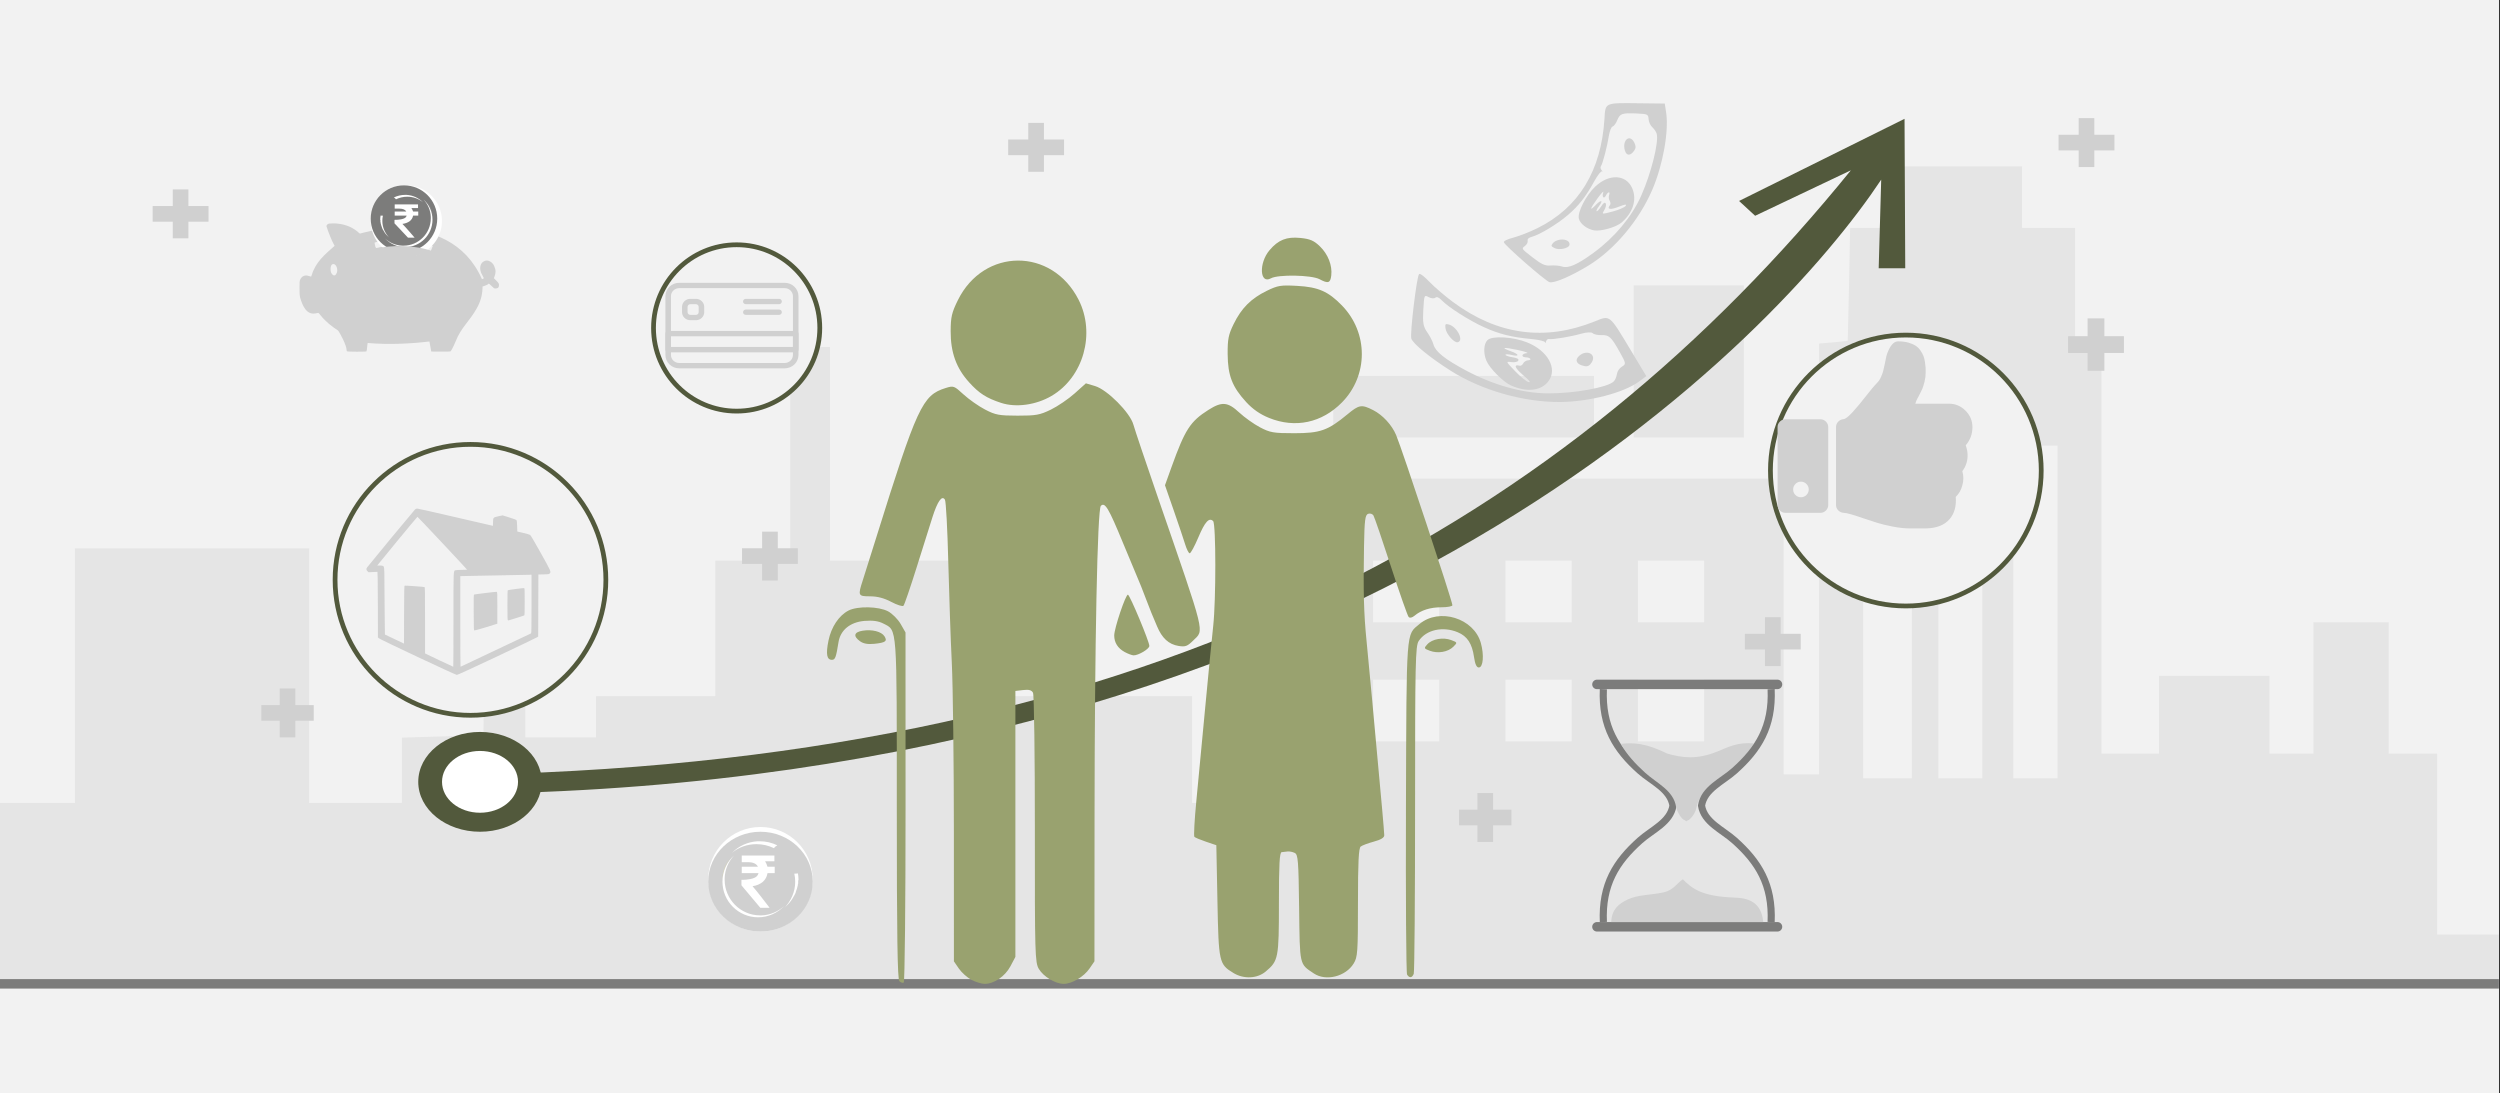 <svg width="526" height="230" xmlns="http://www.w3.org/2000/svg" xmlns:xlink="http://www.w3.org/1999/xlink" overflow="hidden"><rect width="100%" height="100%" fill="#333333" stroke="none"/><defs><clipPath id="clip0"><path d="M0 0 526 0 526 230 0 230Z" fill-rule="evenodd" clip-rule="evenodd"/></clipPath><clipPath id="clip1"><path d="M140 54 168 54 168 83 140 83Z" fill-rule="evenodd" clip-rule="evenodd"/></clipPath><clipPath id="clip2"><path d="M140 54 168 54 168 83 140 83Z" fill-rule="evenodd" clip-rule="evenodd"/></clipPath><clipPath id="clip3"><path d="M140 54 168 54 168 83 140 83Z" fill-rule="evenodd" clip-rule="evenodd"/></clipPath><clipPath id="clip4"><path d="M374 70 415 70 415 112 374 112Z" fill-rule="evenodd" clip-rule="evenodd"/></clipPath><clipPath id="clip5"><path d="M374 70 415 70 415 112 374 112Z" fill-rule="evenodd" clip-rule="evenodd"/></clipPath><clipPath id="clip6"><path d="M374 70 415 70 415 112 374 112Z" fill-rule="evenodd" clip-rule="evenodd"/></clipPath><clipPath id="clip7"><path d="M174 49 312 49 312 208 174 208Z" fill-rule="evenodd" clip-rule="evenodd"/></clipPath><clipPath id="clip8"><path d="M174 49 312 49 312 208 174 208Z" fill-rule="evenodd" clip-rule="evenodd"/></clipPath><clipPath id="clip9"><path d="M174 49 312 49 312 208 174 208Z" fill-rule="evenodd" clip-rule="evenodd"/></clipPath></defs><g clip-path="url(#clip0)"><rect x="0" y="0" width="525.239" height="230" fill="#FFFFFF" transform="scale(1.001 1)"/><rect x="0" y="0" width="525.239" height="230" fill="#F2F2F2" transform="scale(1.001 1)"/><path d="M0 152.97 0 133.939 7.907 133.939 15.758 133.939 15.758 107.182 15.758 80.374 40.369 80.374 64.98 80.374 64.98 107.182 64.98 133.939 74.724 133.939 84.468 133.939 84.468 127.094 84.468 120.198 93.043 119.939 101.618 119.679 101.841 94.841 102.119 70.003 106.295 70.003 110.415 70.003 110.415 95.049 110.415 120.146 117.877 120.146 125.282 120.146 125.282 115.79 125.282 111.486 137.81 111.486 150.339 111.486 150.339 97.226 150.339 82.967 158.245 82.967 166.096 82.967 166.096 60.514 166.096 38.009 170.272 38.009 174.449 38.009 174.449 60.514 174.449 82.967 187.478 82.967 200.452 82.967 200.452 97.226 200.452 111.486 225.508 111.486 250.564 111.486 250.564 122.739 250.564 133.939 260.754 133.939 270.999 133.939 270.999 99.819 270.999 65.699 322.95 65.699 374.9 65.699 374.9 96.812 374.9 127.924 378.631 127.924 382.361 127.924 382.361 82.604 382.361 37.283 385.368 37.024 388.375 36.713 388.653 24.838 388.876 12.963 393.943 12.963 399.066 12.963 399.066 6.482 399.066 0 412.039 0 425.013 0 425.013 6.482 425.013 12.963 430.581 12.963 436.149 12.963 436.149 25.046 436.149 37.179 438.933 37.179 441.717 37.179 441.717 80.374 441.717 123.568 447.787 123.568 453.8 123.568 453.8 115.375 453.8 107.182 465.382 107.182 477.019 107.182 477.019 115.375 477.019 123.568 481.641 123.568 486.262 123.568 486.262 109.775 486.262 95.93 494.169 95.93 502.076 95.93 502.076 109.775 502.076 123.568 507.142 123.568 512.265 123.568 512.265 142.599 512.265 161.629 518.78 161.629 525.239 161.629 525.239 166.815 525.239 172 262.647 172 0 172 0 152.97ZM401.85 93.752 401.85 58.751 396.727 58.751 391.604 58.751 391.604 93.752 391.604 128.754 396.727 128.754 401.85 128.754 401.85 93.752ZM416.661 93.752 416.661 58.751 412.039 58.751 407.418 58.751 407.418 93.752 407.418 128.754 412.039 128.754 416.661 128.754 416.661 93.752ZM432.474 93.752 432.474 58.751 427.797 58.751 423.176 58.751 423.176 93.752 423.176 128.754 427.797 128.754 432.474 128.754 432.474 93.752ZM302.515 114.494 302.515 108.012 295.555 108.012 288.595 108.012 288.595 114.494 288.595 120.976 295.555 120.976 302.515 120.976 302.515 114.494ZM330.355 114.494 330.355 108.012 323.395 108.012 316.435 108.012 316.435 114.494 316.435 120.976 323.395 120.976 330.355 120.976 330.355 114.494ZM358.196 114.494 358.196 108.012 351.236 108.012 344.276 108.012 344.276 114.494 344.276 120.976 351.236 120.976 358.196 120.976 358.196 114.494ZM302.515 89.448 302.515 82.967 295.555 82.967 288.595 82.967 288.595 89.448 288.595 95.93 295.555 95.93 302.515 95.93 302.515 89.448ZM330.355 89.448 330.355 82.967 323.395 82.967 316.435 82.967 316.435 89.448 316.435 95.93 323.395 95.93 330.355 95.93 330.355 89.448ZM358.196 89.448 358.196 82.967 351.236 82.967 344.276 82.967 344.276 89.448 344.276 95.93 351.236 95.93 358.196 95.93 358.196 89.448ZM280.242 50.558 280.242 44.076 307.637 44.076 335.033 44.076 335.033 50.558 335.033 57.039 307.637 57.039 280.242 57.039 280.242 50.558ZM343.385 41.069 343.385 25.046 354.966 25.046 366.548 25.046 366.548 41.069 366.548 57.039 354.966 57.039 343.385 57.039 343.385 41.069Z" fill="#E5E5E5" fill-rule="evenodd" transform="matrix(1.001 0 -0 1 0 35)"/><path d="M0 0 525.239 0" stroke="#7C7C7B" stroke-width="1.997" stroke-miterlimit="8" fill="none" fill-rule="evenodd" transform="matrix(1.001 0 -0 1 0 207)"/><path d="M0 10.5C-3.30536e-15 4.701 5.812 0 12.981 0 20.151-2.67358e-15 25.962 4.701 25.962 10.5 25.962 16.299 20.151 21 12.981 21 5.812 21-4.95804e-15 16.299 0 10.5Z" fill="#52593C" fill-rule="evenodd" transform="matrix(1.001 0 -0 1 88 154)"/><path d="M6.228 137.955C0 138.397 3.085 141.779 6.169 142 192.247 138.84 279 45.263 300.504 12.797L299.975 31.45 305.557 31.45 305.41 0 270.627 17.283 274.006 20.399 294.129 10.83C235.051 83.697 149.503 134.662 6.228 137.955Z" fill="#52593C" fill-rule="evenodd" transform="matrix(1.001 0 -0 1 95 25)"/><path d="M-10.187-26.934C-9.8-26.386-9.377-25.451-9.135-24.852-7.99-21.896-6.13-20.512-4.68-17.86-3.935-16.559-3.531-15.156-3.479-13.699L-3.467-13.276-3.188-13.196C-2.836-13.096-2.21-12.79-2.21-12.719-2.21-12.575-1.999-12.736-1.33-13.393-1.033-13.684-1.014-13.693-0.704-13.693-0.319-13.693-0.104-13.541-0.033-13.221 0.063-12.782-0.03-12.581-0.584-12.03L-1.095-11.523-0.982-11.269C-0.67-10.459-0.629-9.849-1.011-9-1.285-8.244-2.222-7.618-2.916-7.866-4.279-8.352-4.115-9.912-3.551-10.819-3.551-10.864-3.465-11.037-3.361-11.204-3.257-11.371-3.188-11.53-3.207-11.558-3.227-11.586-3.323-11.638-3.42-11.673L-3.596-11.738C-7.024-3.902-14.226-1.181-21.572-1.116-23.934-1.028-26.201-1.356-28.221-1.883-28.467-1.948-28.756-2.022-28.864-2.047-28.971-2.073-29.111-2.111-29.175-2.132-29.259-2.158-29.329-2.126-29.427-2.019-29.609-1.817-30.182-1.361-30.254-1.361-30.285-1.361-30.331-1.328-30.356-1.287-31.668-0.365-33.54 0.034-34.958-0.002-35.638-0.021-35.802-0.043-35.958-0.136-36.06-0.198-36.162-0.287-36.183-0.334-36.205-0.381-36.251-0.477-36.287-0.547-36.01-1.536-35.145-3.721-34.647-4.579-34.601-4.626-34.563-4.692-34.563-4.725-36.674-6.588-38.591-8.187-39.375-10.895-39.415-11.037-39.468-11.167-39.493-11.185-39.518-11.203-39.717-11.158-39.936-11.085-40.427-10.921-40.733-10.918-41.082-11.07-41.415-11.216-41.679-11.514-41.827-11.911-41.928-12.183-41.939-12.349-41.939-13.582-41.939-14.807-41.925-15.024-41.802-15.649-41.313-17.33-40.466-19.272-38.614-18.947-37.933-18.801-37.975-18.797-37.784-19.011-37.688-19.119-37.533-19.31-37.442-19.433-36.354-20.757-35.111-21.712-33.854-22.533-33.406-23.054-32.055-25.689-32.049-26.603-32.049-26.762-32.016-26.865-31.951-26.916-31.813-27.023-27.955-27.031-27.872-26.924-27.814-26.849-27.772-26.561-27.698-25.723-27.674-25.448-27.628-25.196-27.598-25.165-23.009-25.574-18.104-25.278-14.633-24.845-14.512-25.571-14.368-26.223-14.25-26.967L-12.267-26.98C-10.989-26.988-10.249-26.972-10.186-26.934ZM-35.013-10.766C-35.295-10.501-35.412-10.163-35.415-9.605-35.419-8.94-35.193-8.555-34.8-8.555-34.227-8.555-33.801-9.695-34.109-10.406-34.359-10.983-34.655-11.101-35.013-10.766ZM-14.639-5.727C-16.988-4.917-19.806-4.425-22.326-4.675-23.517-4.772-24.683-4.92-25.815-5.19L-25.913-5.059C-25.967-4.987-26.012-4.879-26.013-4.819-26.013-4.759-26.056-4.573-26.108-4.405-26.167-4.216-26.183-4.08-26.15-4.047-26.041-3.939-24.512-3.666-23.555-3.584-23.202-3.554-22.776-3.504-22.609-3.472-22.214-3.399-19.866-3.399-19.473-3.472-19.306-3.504-18.892-3.556-18.554-3.587-16.953-3.661-15.554-4.167-14.182-4.613-13.775-4.801-14.023-4.928-14.114-5.214-14.305-5.825-14.396-5.914-14.639-5.726Z" fill="#D0D0D0" fill-rule="evenodd" transform="matrix(1.001 8.75495e-08 8.74228e-08 -1 105 47)"/><path d="M3.518 9C3.518 9 3.518 9 3.518 9 3.518 9 3.518 9 3.518 9 3.518 9 3.518 9 3.518 9 3.518 9 3.518 9 3.518 9M3.476 9C3.476 9 3.476 9 3.518 9 3.518 9 3.518 9 3.518 9 3.518 9 3.476 9 3.476 9M3.476 9C3.476 9 3.476 9 3.476 9 3.476 9 3.476 9 3.476 9 3.476 9 3.476 9 3.476 9M3.476 9C3.476 9 3.476 9 3.476 9 3.476 9 3.476 9 3.476 9 3.476 9 3.476 9 3.476 9M3.476 9C3.476 9 3.476 9 3.476 9 3.476 9 3.476 9 3.476 9 3.476 9 3.476 9 3.476 9M3.476 9C3.476 9 3.476 9 3.476 9 3.476 9 3.476 9 3.476 9 3.476 9 3.476 9 3.476 9M3.434 9C3.434 9 3.434 9 3.434 9 3.434 9 3.434 9 3.434 9 3.434 9 3.434 9 3.434 9M3.434 9C3.434 9 3.434 9 3.434 9 3.434 9 3.434 9 3.434 9 3.434 9 3.434 9 3.434 9M3.434 9C3.434 9 3.434 9 3.434 9 3.434 9 3.434 9 3.434 9 3.434 9 3.434 9 3.434 9M3.434 9C3.434 9 3.434 9 3.434 9 3.434 9 3.434 9 3.434 9 3.434 9 3.434 9 3.434 9M3.434 9C3.434 9 3.434 9 3.434 9 3.434 9 3.434 9 3.434 9 3.434 9 3.434 9 3.434 9M3.391 9C3.391 9 3.391 9 3.391 9 3.391 9 3.391 9 3.391 9 3.391 9 3.391 9 3.391 9M3.391 9C3.391 9 3.391 9 3.391 9 3.391 9 3.391 9 3.391 9 3.391 9 3.391 9 3.391 9M3.391 9C3.391 9 3.391 9 3.391 9 3.391 9 3.391 9 3.391 9 3.391 9 3.391 9 3.391 9M3.391 9C3.391 9 3.391 9 3.391 9 3.391 9 3.391 9 3.391 9 3.391 9 3.391 9 3.391 9M3.349 9C3.349 9 3.349 9 3.349 9 3.391 9 3.391 9 3.391 9 3.391 9 3.391 9 3.391 9 3.391 9 3.349 9 3.349 9M3.349 9C3.349 9 3.349 9 3.349 9 3.349 9 3.349 9 3.349 9 3.349 9 3.349 9 3.349 9 3.349 9 3.349 9 3.349 9M3.349 9C3.349 9 3.349 9 3.349 9 3.349 9 3.349 9 3.349 9 3.349 9 3.349 9 3.349 9 3.349 9 3.349 9 3.349 9M3.349 9C3.349 9 3.349 9 3.349 9 3.349 9 3.349 9 3.349 9 3.349 9 3.349 9 3.349 9 3.349 9 3.349 9 3.349 9M3.349 9C3.349 9 3.349 9 3.349 9 3.349 9 3.349 9 3.349 9 3.349 9 3.349 9 3.349 9 3.349 9 3.349 9 3.349 9M3.307 9C3.307 9 3.307 9 3.307 9 3.307 9 3.307 9 3.307 9 3.307 9 3.349 9 3.349 9 3.307 9 3.307 9 3.307 9M3.307 9C3.307 9 3.307 9 3.307 9 3.307 9 3.307 9 3.307 9 3.307 9 3.307 9 3.307 9 3.307 9 3.307 9 3.307 9M3.307 9C3.307 9 3.307 9 3.307 9 3.307 9 3.307 9 3.307 9 3.307 9 3.307 9 3.307 9 3.307 9 3.307 9 3.307 9M3.264 9C3.264 9 3.264 9 3.264 9 3.264 9 3.264 9 3.264 9 3.264 9 3.307 9 3.307 9 3.307 9 3.307 9 3.307 9 3.307 9 3.307 9 3.307 9 3.307 9 3.307 9 3.307 9 3.307 9 3.307 9 3.307 9 3.307 9 3.264 9 3.264 9M3.264 9C3.264 9 3.264 9 3.264 9 3.264 9 3.264 9 3.264 9M3.222 9C3.222 9 3.264 9 3.264 9 3.264 9 3.222 9 3.222 9M3.222 9C3.222 9 3.222 9 3.222 9 3.222 9 3.222 9 3.222 9M3.222 9C3.222 9 3.222 9 3.222 9 3.222 9 3.222 9 3.222 9M3.222 9C3.222 9 3.222 9 3.222 9 3.222 9 3.222 9 3.222 9M0 7.797C0 7.797 0 7.797 0 7.797 0.89 8.502 1.992 8.917 3.222 9 1.992 8.917 0.89 8.502 0 7.797M8.987 3.65C8.987 6.594 6.528 9 3.518 9 3.518 9 3.518 9 3.518 9 3.518 9 3.518 9 3.518 9 3.518 9 3.518 9 3.518 9 6.528 9 8.987 6.594 8.987 3.65 8.987 3.65 8.987 3.65 8.987 3.65 8.987 3.65 8.987 3.65 8.987 3.65M8.987 3.608C8.987 3.608 8.987 3.608 8.987 3.608 8.987 3.608 8.987 3.608 8.987 3.608 8.987 3.608 8.987 3.608 8.987 3.608M8.987 3.608C8.987 3.608 8.987 3.608 8.987 3.608 8.987 3.608 8.987 3.608 8.987 3.608 8.987 3.608 8.987 3.608 8.987 3.608M8.987 3.608C8.987 3.608 8.987 3.608 8.987 3.608 8.987 3.608 8.987 3.608 8.987 3.608 8.987 3.608 8.987 3.608 8.987 3.608M8.987 3.608C8.987 3.608 8.987 3.608 8.987 3.608 8.987 3.608 8.987 3.608 8.987 3.608 8.987 3.608 8.987 3.608 8.987 3.608M8.987 3.608C8.987 3.608 8.987 3.608 8.987 3.608 8.987 3.608 8.987 3.608 8.987 3.608 8.987 3.608 8.987 3.608 8.987 3.608M8.987 3.567C8.987 3.567 8.987 3.567 8.987 3.567 8.987 3.567 8.987 3.567 8.987 3.567 8.987 3.567 8.987 3.567 8.987 3.567M8.987 3.567C8.987 3.567 8.987 3.567 8.987 3.567 8.987 3.567 8.987 3.567 8.987 3.567 8.987 3.567 8.987 3.567 8.987 3.567M8.987 3.567C8.987 3.567 8.987 3.567 8.987 3.567 8.987 3.567 8.987 3.567 8.987 3.567 8.987 3.567 8.987 3.567 8.987 3.567M8.987 3.567C8.987 3.567 8.987 3.567 8.987 3.567 8.987 3.567 8.987 3.567 8.987 3.567 8.987 3.567 8.987 3.567 8.987 3.567M8.987 3.567C8.987 3.567 8.987 3.567 8.987 3.567 8.987 3.567 8.987 3.567 8.987 3.567 8.987 3.567 8.987 3.567 8.987 3.567M8.987 3.525C8.987 3.525 8.987 3.525 8.987 3.525 8.987 3.525 8.987 3.525 8.987 3.525 8.987 3.525 8.987 3.525 8.987 3.525M8.987 3.525C8.987 3.525 8.987 3.525 8.987 3.525 8.987 3.525 8.987 3.525 8.987 3.525 8.987 3.525 8.987 3.525 8.987 3.525M8.987 3.525C8.987 3.525 8.987 3.525 8.987 3.525 8.987 3.525 8.987 3.525 8.987 3.525 8.987 3.525 8.987 3.525 8.987 3.525M8.987 3.525C8.987 3.525 8.987 3.525 8.987 3.525 8.987 3.525 8.987 3.525 8.987 3.525 8.987 3.525 8.987 3.525 8.987 3.525M8.987 3.525C8.987 3.525 8.987 3.525 8.987 3.525 8.987 3.525 8.987 3.525 8.987 3.525 8.987 3.525 8.987 3.525 8.987 3.525M8.987 3.484C8.987 3.484 8.987 3.484 8.987 3.484 8.987 3.484 8.987 3.484 8.987 3.484 8.987 3.484 8.987 3.484 8.987 3.484 8.987 3.484 8.987 3.484 8.987 3.484M8.987 3.484C8.987 3.484 8.987 3.484 8.987 3.484 8.987 3.484 8.987 3.484 8.987 3.484 8.987 3.484 8.987 3.484 8.987 3.484 8.987 3.484 8.987 3.484 8.987 3.484M8.987 3.484C8.987 3.484 8.987 3.484 8.987 3.484 8.987 3.484 8.987 3.484 8.987 3.484 8.987 3.484 8.987 3.484 8.987 3.484 8.987 3.484 8.987 3.484 8.987 3.484M8.987 3.484C8.987 3.484 8.987 3.484 8.987 3.484 8.987 3.484 8.987 3.484 8.987 3.484 8.987 3.484 8.987 3.484 8.987 3.484 8.987 3.484 8.987 3.484 8.987 3.484M8.987 3.484C8.987 3.484 8.987 3.484 8.987 3.484 8.987 3.484 8.987 3.484 8.987 3.484 8.987 3.484 8.987 3.484 8.987 3.484 8.987 3.484 8.987 3.484 8.987 3.484M8.987 3.442C8.987 3.442 8.987 3.442 8.987 3.442 8.987 3.442 8.987 3.442 8.987 3.442 8.987 3.442 8.987 3.442 8.987 3.442 8.987 3.442 8.987 3.442 8.987 3.442M8.987 3.442C8.987 3.442 8.987 3.442 8.987 3.442 8.987 3.442 8.987 3.442 8.987 3.442 8.987 3.442 8.987 3.442 8.987 3.442 8.987 3.442 8.987 3.442 8.987 3.442M8.987 3.442C8.987 3.442 8.987 3.442 8.987 3.442 8.987 3.442 8.987 3.442 8.987 3.442 8.987 3.442 8.987 3.442 8.987 3.442 8.987 3.442 8.987 3.442 8.987 3.442M8.987 3.442C8.987 3.442 8.987 3.442 8.987 3.442 8.987 3.442 8.987 3.442 8.987 3.442 8.987 3.442 8.987 3.442 8.987 3.442 8.987 3.442 8.987 3.442 8.987 3.442M8.987 3.442C8.987 3.442 8.987 3.442 8.987 3.442 8.987 3.442 8.987 3.442 8.987 3.442 8.987 3.442 8.987 3.442 8.987 3.442 8.987 3.442 8.987 3.442 8.987 3.442M7.546 0C8.393 0.912 8.945 2.115 8.987 3.442 8.987 3.401 8.987 3.401 8.987 3.401 8.987 3.401 8.987 3.401 8.987 3.401 8.987 3.401 8.987 3.401 8.987 3.401 8.987 3.401 8.987 3.401 8.987 3.401 8.987 3.401 8.987 3.401 8.987 3.401 8.987 3.401 8.987 3.401 8.987 3.401 8.945 2.074 8.393 0.912 7.546 0 7.546 0 7.546 0 7.546 0" fill="#FFF20A" fill-rule="evenodd" transform="matrix(1.001 0 -0 1 79 40)"/><path d="M3.994 1.506C3.131 1.506 3.131 1.506 3.131 1.506 3.059 1.221 2.951 0.977 2.843 0.773 3.958 0.773 3.958 0.773 3.958 0.773 3.958 0 3.958 0 3.958 0 0.036 0 0.036 0 0.036 0 0.036 0.895 0.036 0.895 0.036 0.895 0.828 0.895 0.828 0.895 0.828 0.895 1.439 0.895 1.835 1.14 1.979 1.506 0.036 1.506 0.036 1.506 0.036 1.506 0.036 2.36 0.036 2.36 0.036 2.36 2.051 2.36 2.051 2.36 2.051 2.36 1.979 2.645 1.835 2.849 1.583 2.971 0.972 3.297 0 3.256 0 3.256 0 3.988 0 3.988 0 3.988 2.267 7 2.267 7 2.267 7 3.382 7 3.382 7 3.382 7 3.382 7 1.799 4.68 1.331 4.11 1.835 4.029 2.231 3.826 2.555 3.541 2.879 3.215 3.059 2.849 3.131 2.36 3.994 2.36 3.994 2.36 3.994 2.36 3.994 1.506 3.994 1.506 3.994 1.506" fill="#EB6A0F" fill-rule="evenodd" transform="matrix(1.001 0 -0 1 81 41)"/><path d="M0 7.5C-1.90694e-15 3.358 3.353 0 7.489 0 11.625-1.9097e-15 14.978 3.358 14.978 7.5 14.978 11.642 11.625 15 7.489 15 3.353 15-2.8604e-15 11.642 0 7.5Z" fill="#FFFFFF" fill-rule="evenodd" transform="matrix(1.001 0 -0 1 78 39)"/><path d="M0 7C-1.77981e-15 3.134 3.129 0 6.99 0 10.85-1.7824e-15 13.98 3.134 13.98 7 13.98 10.866 10.85 14 6.99 14 3.129 14-2.66971e-15 10.866 0 7Z" fill="#7C7C7B" fill-rule="evenodd" transform="matrix(1.001 0 -0 1 78 39)"/><path d="M0.081 4.343C0.04 4.578 0 4.813 0 5.087 0 5.087 0 5.087 0 5.087 0 5.087 0 5.087 0 5.087 0 5.087 0 5.087 0 5.087 0 5.087 0 5.087 0 5.087 0 5.087 0 5.087 0 5.087 0 5.087 0 5.087 0 5.087 0 5.087 0 5.126 0 5.126 0 5.126 0 5.126 0 5.126 0 5.126 0 5.126 0 5.126 0 5.126 0 5.126 0 5.126 0 5.126 0 5.126 0 5.126 0 5.126 0 5.126 0 5.126 0 5.126 0 5.126 0 5.126 0 5.126 0 5.126 0 5.126 0 5.126 0 5.165 0 5.165 0 5.165 0 5.165 0 5.165 0 5.165 0 5.165 0 5.165 0 5.165 0 5.165 0 5.165 0 5.165 0 5.165 0 5.165 0 5.165 0 5.165 0 5.165 0 5.165 0 5.165 0 5.165 0 5.165 0 5.165 0 5.204 0 5.204 0 5.204 0 5.204 0 5.204 0 5.204 0 5.204 0 5.204 0 5.204 0 5.204 0 5.204 0 5.204 0 5.204 0 5.204 0 5.204 0 5.204 0 5.204 0 5.204 0 5.204 0 5.204 0 5.243 0 5.243 0 5.243 0 5.243 0 5.243 0 5.243 0 5.243 0 5.243 0 5.243 0 5.243 0 5.243 0 5.243 0 5.243 0 5.243 0 5.243 0 5.243 0 5.243 0 5.243 0 5.243 0 5.243 0 5.243 0 5.243 0 5.243 0 5.243 0 5.243 0 5.283 0 5.283 0 5.283 0 5.283 0 5.283 0 5.283 0 5.283 0 5.283 0 5.283 0 5.283 0 5.283 0 5.283 0 5.283 0 5.283 0.04 5.283 0.04 5.283 0.04 5.283 0.04 5.283 0.04 5.283 0.04 5.283 0.04 5.283 0.04 5.283 0.04 5.283 0.04 5.283 0.04 5.322 0.04 5.322 0.04 5.322 0.04 5.322 0.04 5.322 0.04 5.322 0.04 5.322 0.04 5.322 0.04 5.322 0.04 5.322 0.04 5.322 0.04 5.322 0.04 5.322 0.04 5.322 0.04 5.322 0.04 5.322 0.04 5.322 0.04 5.322 0.04 5.322 0.04 5.322 0.04 5.322 0.04 5.322 0.04 5.322 0.04 5.322 0.04 5.322 0.04 5.322 0.04 5.322 0.04 5.361 0.04 5.361 0.04 5.361 0.04 5.361 0.04 5.361 0.04 5.361 0.04 5.361 0.04 5.361 0.04 5.361 0.04 5.361 0.04 5.361 0.04 5.361 0.04 5.361 0.04 5.361 0.04 5.361 0.04 5.361 0.04 5.361 0.04 5.361 0.04 5.361 0.04 5.361 0.04 5.361 0.04 5.361 0.04 5.361 0.04 5.361 0.04 5.361 0.04 5.4 0.04 5.4 0.04 5.4 0.04 5.4 0.04 5.4 0.04 5.4 0.04 5.4 0.04 5.4 0.04 5.4 0.04 5.4 0.04 5.4 0.04 5.4 0.04 5.4 0.04 5.4 0.04 5.4 0.04 5.4 0.04 5.4 0.04 5.4 0.04 5.4 0.04 5.4 0.04 5.4 0.04 5.4 0.04 5.4 0.04 5.4 0.04 5.4 0.04 5.4 0.04 5.4 0.04 5.439 0.04 5.439 0.04 5.439 0.04 5.439 0.04 5.439 0.04 5.439 0.04 5.439 0.04 5.439 0.04 5.439 0.04 5.439 0.04 5.439 0.04 5.439 0.04 5.439 0.04 5.439 0.04 5.439 0.04 5.439 0.04 5.439 0.04 5.439 0.04 5.439 0.04 5.439 0.04 5.439 0.04 5.439 0.04 5.439 0.04 5.439 0.04 5.439 0.04 5.478 0.04 5.478 0.04 5.478 0.04 5.478 0.04 5.478 0.04 5.478 0.04 5.478 0.04 5.478 0.04 5.478 0.04 5.478 0.04 5.478 0.04 5.478 0.04 5.478 0.04 5.478 0.04 5.478 0.04 5.478 0.04 5.478 0.04 5.478 0.04 5.478 0.04 5.478 0.04 5.478 0.04 5.478 0.04 5.478 0.04 5.478 0.04 5.478 0.04 5.478 0.04 5.478 0.04 5.478 0.04 5.517 0.04 5.517 0.04 5.517 0.04 5.517 0.04 5.517 0.04 5.517 0.04 5.517 0.04 5.517 0.04 5.517 0.04 5.517 0.04 5.517 0.04 5.517 0.04 5.517 0.04 5.517 0.04 5.517 0.04 5.517 0.04 5.517 0.04 5.517 0.04 5.517 0.04 5.517 0.04 5.517 0.04 5.517 0.04 5.517 0.04 5.517 0.04 5.557 0.04 5.557 0.04 5.557 0.04 5.557 0.04 5.557 0.04 5.557 0.04 5.557 0.04 5.557 0.04 5.557 0.04 5.557 0.04 5.557 0.04 5.557 0.04 5.557 0.04 5.557 0.04 5.557 0.04 5.557 0.04 5.557 0.04 5.557 0.04 5.557 0.04 5.557 0.04 5.557 0.04 5.557 0.04 5.557 0.04 5.557 0.04 5.557 0.04 5.557 0.04 5.557 0.04 5.596 0.04 5.596 0.04 5.596 0.04 5.596 0.04 5.596 0.04 5.596 0.04 5.596 0.04 5.596 0.04 5.596 0.04 5.596 0.04 5.596 0.04 5.596 0.04 5.596 0.04 5.596 0.04 5.596 0.04 5.596 0.04 5.596 0.04 5.596 0.04 5.596 0.04 5.635 0.04 5.635 0.04 5.635 0.04 5.635 0.04 5.635 0.04 5.635 0.04 5.635 0.04 5.635 0.04 5.635 0.04 5.635 0.04 5.635 0.04 5.635 0.04 5.635 0.04 5.635 0.04 5.635 0.04 5.635 0.04 5.635 0.04 5.635 0.04 5.635 0.04 5.635 0.04 5.635 0.04 5.635 0.04 5.635 0.04 5.635 0.04 5.635 0.04 5.635 0.04 5.635 0.04 5.674 0.04 5.674 0.04 5.674 0.04 5.674 0.04 5.674 0.04 5.674 0.04 5.674 0.04 5.674 0.04 5.674 0.04 5.674 0.04 5.674 0.04 5.674 0.04 5.674 0.04 5.674 0.04 5.674 0.04 5.674 0.04 5.674 0.04 5.674 0.04 5.674 0.04 5.674 0.04 5.713 0.04 5.713 0.04 5.713 0.04 5.713 0.04 5.713 0.04 5.713 0.04 5.713 0.04 5.713 0.04 5.713 0.04 5.713 0.04 5.713 0.04 5.713 0.04 5.713 0.04 5.713 0.04 5.713 0.04 5.713 0.04 5.713 0.04 5.752 0.081 5.752 0.081 5.752 0.081 5.752 0.081 5.752 0.081 5.752 0.081 5.752 0.081 5.752 0.081 5.752 0.081 5.752 0.081 5.752 0.081 5.752 0.081 5.752 0.081 5.752 0.081 5.752 0.081 5.752 0.081 5.752 0.081 5.752 0.081 5.752 0.081 5.752 0.081 5.752 0.081 5.752 0.081 5.752 0.081 5.752 0.081 5.791 0.081 5.791 0.081 5.791 0.081 5.791 0.081 5.791 0.081 5.791 0.081 5.791 0.081 5.791 0.081 5.791 0.081 5.791 0.081 5.791 0.081 5.791 0.081 5.791 0.081 5.83 0.081 5.83 0.081 5.83 0.081 5.83 0.081 5.83 0.081 5.83 0.081 5.83 0.081 5.83 0.081 5.83 0.081 5.83 0.081 5.83 0.081 5.83 0.081 5.83 0.081 5.83 0.081 5.83 0.081 5.83 0.081 5.83 0.081 5.83 0.081 5.83 0.081 5.83 0.081 5.83 0.081 5.83 0.081 5.87 0.081 5.87 0.081 5.909 0.081 5.909 0.081 5.909 0.081 5.909 0.081 5.909 0.081 5.909 0.081 5.909 0.081 5.909 0.081 5.909 0.081 5.909 0.081 5.909 0.081 5.909 0.081 5.909 0.081 5.909 0.081 5.909 0.081 5.909 0.161 6.261 0.242 6.574 0.363 6.848 0.363 6.848 0.363 6.848 0.363 6.848 0.363 6.887 0.363 6.887 0.363 6.926 0.363 6.926 0.363 6.926 0.363 6.926 0.363 6.926 0.363 6.926 0.363 6.926 0.363 6.926 0.363 6.926 0.363 6.926 0.363 6.926 0.363 6.926 0.363 6.926 0.363 6.926 0.363 6.926 0.363 6.926 0.403 6.965 0.403 6.965 0.403 6.965 0.403 6.965 0.403 6.965 0.403 6.965 0.403 6.965 0.403 6.965 0.403 6.965 0.403 6.965 0.403 6.965 0.403 6.965 0.403 7.004 0.403 7.004 0.403 7.004 0.403 7.004 0.403 7.004 0.403 7.004 0.403 7.004 0.403 7.004 0.403 7.004 0.403 7.004 0.403 7.004 0.403 7.004 0.403 7.004 0.403 7.004 0.403 7.004 0.403 7.004 0.403 7.004 0.403 7.004 0.403 7.004 0.403 7.043 0.403 7.043 0.403 7.043 0.403 7.043 0.403 7.043 0.443 7.043 0.443 7.043 0.443 7.043 0.443 7.043 0.443 7.043 0.443 7.043 0.443 7.043 0.443 7.043 0.443 7.043 0.443 7.043 0.443 7.043 0.443 7.043 0.443 7.043 0.443 7.043 0.443 7.043 0.443 7.043 0.443 7.043 0.443 7.043 0.443 7.083 0.443 7.083 0.443 7.083 0.443 7.083 0.443 7.083 0.443 7.083 0.443 7.083 0.443 7.083 0.443 7.083 0.443 7.083 0.443 7.083 0.443 7.083 0.443 7.083 0.443 7.083 0.443 7.083 0.443 7.083 0.443 7.083 0.443 7.083 0.443 7.083 0.443 7.083 0.443 7.083 0.443 7.122 0.443 7.122 0.443 7.122 0.443 7.122 0.443 7.122 0.443 7.122 0.443 7.122 0.443 7.122 0.443 7.122 0.443 7.122 0.443 7.122 0.443 7.122 0.443 7.122 0.443 7.122 0.443 7.122 0.443 7.122 0.443 7.122 0.443 7.122 0.443 7.122 0.443 7.122 0.443 7.122 0.443 7.122 0.443 7.122 0.484 7.122 0.484 7.122 0.484 7.122 0.484 7.122 0.484 7.122 0.484 7.122 0.484 7.122 0.484 7.122 0.484 7.161 0.484 7.161 0.484 7.161 0.484 7.161 0.484 7.161 0.484 7.161 0.484 7.161 0.484 7.161 0.484 7.161 0.484 7.161 0.484 7.161 0.484 7.161 0.484 7.161 0.484 7.161 0.484 7.161 0.484 7.161 0.484 7.161 0.484 7.161 0.484 7.161 0.484 7.161 0.484 7.161 0.484 7.161 0.484 7.161 0.484 7.161 0.484 7.161 0.484 7.161 0.484 7.161 0.484 7.161 0.484 7.161 0.484 7.161 0.484 7.2 0.484 7.2 0.484 7.2 0.484 7.2 0.484 7.2 0.484 7.2 0.484 7.2 0.484 7.2 0.484 7.2 0.484 7.2 0.484 7.2 0.484 7.2 0.484 7.2 0.484 7.2 0.484 7.2 0.484 7.2 0.484 7.2 0.484 7.2 0.484 7.2 0.484 7.2 0.484 7.2 0.484 7.2 0.484 7.2 0.484 7.2 0.484 7.2 0.484 7.2 0.484 7.2 0.484 7.2 0.484 7.2 0.524 7.2 0.524 7.239 0.524 7.239 0.524 7.239 0.524 7.239 0.524 7.239 0.524 7.239 0.524 7.239 0.524 7.239 0.524 7.239 0.524 7.239 0.524 7.239 0.524 7.239 0.524 7.239 0.524 7.239 0.524 7.239 0.524 7.239 0.524 7.239 0.524 7.239 0.524 7.239 0.524 7.239 0.524 7.239 0.524 7.239 0.524 7.239 0.524 7.239 0.524 7.239 0.524 7.239 0.524 7.239 0.524 7.239 0.524 7.239 0.524 7.239 0.524 7.278 0.524 7.278 0.524 7.278 0.524 7.278 0.524 7.278 0.524 7.278 0.524 7.278 0.524 7.278 0.524 7.278 0.524 7.278 0.524 7.278 0.524 7.278 0.564 7.317 0.564 7.317 0.564 7.317 0.564 7.317 0.564 7.317 0.564 7.317 0.564 7.317 0.564 7.317 0.564 7.317 0.564 7.317 0.564 7.317 0.564 7.317 0.564 7.317 0.564 7.317 0.564 7.317 0.564 7.317 0.564 7.317 0.806 7.787 1.088 8.217 1.491 8.609 1.491 8.609 1.491 8.609 1.491 8.609 1.531 8.648 1.612 8.726 1.693 8.804 1.693 8.804 1.693 8.804 1.693 8.804 1.773 8.843 1.854 8.922 1.894 9 1.008 8.061 0.443 6.848 0.443 5.478 0.443 5.087 0.484 4.735 0.564 4.383 0.403 4.383 0.242 4.383 0.081 4.343M5.239 0C4.393 0 3.587 0.196 2.861 0.548 3.063 0.665 3.224 0.783 3.305 0.939 4.03 0.587 4.836 0.391 5.682 0.391 6.932 0.391 8.1 0.822 8.987 1.565 8.987 1.565 8.987 1.565 8.987 1.565 8.987 1.565 8.987 1.565 8.987 1.565 8.1 0.665 6.891 0.078 5.521 0 5.521 0 5.521 0 5.521 0 5.521 0 5.481 0 5.481 0 5.481 0 5.481 0 5.481 0 5.481 0 5.481 0 5.481 0 5.481 0 5.481 0 5.481 0 5.481 0 5.481 0 5.481 0 5.481 0 5.481 0 5.481 0 5.481 0 5.481 0 5.481 0 5.481 0 5.481 0 5.481 0 5.481 0 5.481 0 5.481 0 5.481 0 5.441 0 5.441 0 5.441 0 5.441 0 5.441 0 5.441 0 5.441 0 5.441 0 5.441 0 5.441 0 5.441 0 5.441 0 5.441 0 5.441 0 5.441 0 5.441 0 5.441 0 5.441 0 5.441 0 5.441 0 5.441 0 5.441 0 5.441 0 5.441 0 5.441 0 5.441 0 5.441 0 5.441 0 5.4 0 5.4 0 5.4 0 5.4 0 5.4 0 5.4 0 5.4 0 5.4 0 5.4 0 5.4 0 5.4 0 5.4 0 5.4 0 5.4 0 5.4 0 5.4 0 5.4 0 5.4 0 5.4 0 5.4 0 5.4 0 5.4 0 5.4 0 5.4 0 5.4 0 5.4 0 5.4 0 5.4 0 5.4 0 5.36 0 5.36 0 5.36 0 5.36 0 5.36 0 5.36 0 5.36 0 5.36 0 5.36 0 5.36 0 5.36 0 5.36 0 5.36 0 5.36 0 5.36 0 5.36 0 5.36 0 5.36 0 5.36 0 5.36 0 5.36 0 5.36 0 5.36 0 5.36 0 5.36 0 5.36 0 5.36 0 5.36 0 5.32 0 5.32 0 5.32 0 5.32 0 5.32 0 5.32 0 5.32 0 5.32 0 5.32 0 5.32 0 5.32 0 5.32 0 5.32 0 5.32 0 5.32 0 5.32 0 5.32 0 5.32 0 5.32 0 5.32 0 5.32 0 5.32 0 5.32 0 5.32 0 5.32 0 5.32 0 5.32 0 5.32 0 5.279 0 5.279 0 5.279 0 5.279 0 5.279 0 5.279 0 5.279 0 5.279 0 5.279 0 5.279 0 5.279 0 5.279 0 5.279 0 5.279 0 5.279 0 5.279 0 5.279 0 5.279 0 5.279 0 5.279 0 5.279 0 5.279 0 5.279 0 5.279 0 5.279 0 5.279 0 5.279 0 5.279 0 5.239 0 5.239 0 5.239 0 5.239 0 5.239 0 5.239 0 5.239 0 5.239 0 5.239 0 5.239 0 5.239 0 5.239 0 5.239 0 5.239 0 5.239 0 5.239 0 5.239 0" fill="#FFFFFF" fill-rule="evenodd" transform="matrix(1.001 0 -0 1 80 41)"/><path d="M8.122 0C9.009 0.982 9.586 2.232 9.63 3.661 9.63 3.661 9.63 3.661 9.63 3.661 9.63 3.661 9.63 3.661 9.63 3.661 9.63 3.661 9.63 3.661 9.63 3.661 9.63 3.661 9.63 3.661 9.63 3.661 9.63 3.661 9.63 3.661 9.63 3.661 9.63 3.661 9.63 3.661 9.63 3.705 9.63 3.705 9.63 3.705 9.63 3.705 9.63 3.705 9.63 3.705 9.63 3.705 9.63 3.705 9.63 3.705 9.63 3.705 9.63 3.705 9.63 3.705 9.63 3.705 9.63 3.705 9.63 3.705 9.63 3.705 9.63 3.705 9.63 3.705 9.63 3.705 9.63 3.705 9.63 3.705 9.63 3.705 9.63 3.705 9.63 3.705 9.63 3.705 9.63 3.705 9.63 3.705 9.63 3.705 9.63 3.705 9.63 3.75 9.63 3.75 9.63 3.75 9.63 3.75 9.63 3.75 9.63 3.75 9.63 3.75 9.63 3.75 9.63 3.75 9.63 3.75 9.63 3.75 9.63 3.75 9.63 3.75 9.63 3.75 9.63 3.75 9.63 3.75 9.63 3.75 9.63 3.75 9.63 3.75 9.63 3.75 9.63 3.75 9.63 3.75 9.63 3.75 9.63 3.75 9.63 3.75 9.63 3.75 9.63 3.75 9.63 3.75 9.63 3.75 9.63 3.75 9.63 3.75 9.63 3.75 9.63 3.75 9.63 3.75 9.63 3.75 9.63 3.795 9.63 3.795 9.63 3.795 9.63 3.795 9.63 3.795 9.63 3.795 9.63 3.795 9.63 3.795 9.63 3.795 9.63 3.795 9.63 3.795 9.63 3.795 9.63 3.795 9.63 3.795 9.63 3.795 9.63 3.795 9.63 3.795 9.63 3.795 9.63 3.795 9.63 3.795 9.63 3.795 9.63 3.795 9.63 3.795 9.63 3.795 9.63 3.795 9.63 3.795 9.63 3.795 9.63 3.795 9.63 3.795 9.63 3.795 9.63 3.795 9.63 3.795 9.63 3.795 9.63 3.795 9.63 3.795 9.63 3.795 9.63 3.795 9.63 3.795 9.63 3.795 9.63 3.795 9.63 3.795 9.63 3.795 9.63 3.795 9.63 3.795 9.63 3.839 9.63 3.839 9.63 3.839 9.63 3.839 9.63 3.839 9.63 3.839 9.63 3.839 9.63 3.839 9.63 3.839 9.63 3.839 9.63 3.839 9.63 3.839 9.63 3.839 9.63 3.839 9.63 3.839 9.63 3.839 9.63 3.839 9.63 3.839 9.63 3.839 9.63 3.839 9.63 3.839 9.63 3.839 9.63 3.839 9.63 3.839 9.63 3.839 9.63 3.839 9.63 3.839 9.63 3.839 9.63 3.839 9.63 3.839 9.63 3.839 9.63 3.839 9.63 3.839 9.63 3.839 9.63 3.839 9.63 3.839 9.63 3.839 9.63 3.839 9.63 3.839 9.63 3.839 9.63 3.839 9.63 3.839 9.63 3.839 9.63 3.839 9.63 3.884 9.63 3.884 9.63 3.884 9.63 3.884 9.63 3.884 9.63 3.884 9.63 3.884 9.63 3.884 9.63 3.884 9.63 3.884 9.63 3.884 9.63 3.884 9.63 3.884 9.63 3.884 9.63 3.884 9.63 3.884 9.63 3.884 9.63 3.884 9.63 3.884 9.63 3.884 9.63 3.884 9.63 3.884 9.63 3.884 9.63 3.884 9.63 3.884 9.63 3.884 9.63 3.884 9.63 3.884 9.63 3.884 9.63 3.884 9.63 3.884 9.63 3.884 9.63 3.884 9.63 3.884 9.63 3.884 9.63 3.884 9.63 3.884 9.63 3.884 9.63 3.884 9.63 3.884 9.63 3.884 9.63 3.884 9.63 3.884 9.63 3.884 9.63 3.929 9.63 3.929 9.63 3.929 9.63 3.929 9.63 3.929 9.63 3.929 9.63 3.929 9.63 3.929 9.63 3.929 9.63 3.929 9.63 3.929 9.63 3.929 9.63 3.929 9.63 3.929 9.63 3.929 9.63 3.929 9.63 3.929 9.63 3.929 9.63 7.098 7.056 9.688 3.905 9.688 3.905 9.688 3.905 9.688 3.905 9.688 3.905 9.688 3.905 9.688 3.905 9.688 3.905 9.688 3.905 9.688 3.905 9.688 3.905 9.688 3.905 9.688 3.905 9.688 3.905 9.688 3.905 9.688 3.905 9.688 3.905 9.688 3.905 9.688 3.905 9.688 3.905 9.688 3.905 9.688 3.905 9.688 3.905 9.688 3.905 9.688 3.905 9.688 3.861 9.688 3.861 9.688 3.861 9.688 3.861 9.688 3.861 9.688 3.861 9.688 3.861 9.688 3.861 9.688 3.861 9.688 3.861 9.688 3.861 9.688 3.861 9.688 3.861 9.688 3.861 9.688 3.861 9.688 3.861 9.688 3.861 9.688 3.861 9.688 3.861 9.688 3.861 9.688 3.861 9.688 3.861 9.688 3.861 9.688 3.861 9.688 3.861 9.688 3.861 9.688 3.861 9.688 3.861 9.688 3.861 9.688 3.861 9.688 3.861 9.688 3.861 9.688 3.861 9.688 3.861 9.688 3.861 9.688 3.861 9.688 3.861 9.688 3.861 9.688 3.861 9.688 3.861 9.688 3.861 9.688 3.861 9.688 3.817 9.688 3.817 9.688 3.817 9.688 3.817 9.688 3.817 9.688 3.817 9.688 3.817 9.688 3.817 9.688 3.817 9.688 3.817 9.688 3.817 9.688 3.817 9.688 3.817 9.688 3.817 9.688 3.817 9.688 3.817 9.688 3.817 9.688 3.817 9.688 3.817 9.688 3.817 9.688 3.817 9.688 3.817 9.688 3.817 9.688 3.817 9.688 3.817 9.688 3.817 9.688 3.817 9.688 3.817 9.688 3.817 9.688 3.817 9.688 3.817 9.688 3.817 9.688 3.817 9.688 3.817 9.688 3.817 9.688 3.817 9.688 3.817 9.688 3.817 9.688 3.817 9.688 3.817 9.688 3.817 9.688 3.817 9.688 3.817 9.688 3.817 9.688 3.817 9.688 3.772 9.688 3.772 9.688 3.772 9.688 3.772 9.688 3.772 9.688 3.772 9.688 3.772 9.688 3.772 9.688 3.772 9.688 3.772 9.688 3.772 9.688 3.772 9.688 3.772 9.688 3.772 9.688 3.772 9.688 3.772 9.688 3.772 9.688 3.772 9.688 3.772 9.688 3.772 9.688 3.772 9.688 3.772 9.688 3.772 9.688 3.772 9.688 3.772 9.688 3.772 9.688 3.772 9.688 3.772 9.688 3.772 9.688 3.772 9.688 3.772 9.688 3.772 9.688 3.772 9.688 3.772 9.688 3.772 9.688 3.772 9.688 3.772 9.688 3.772 9.688 3.772 9.688 3.772 9.688 3.772 9.688 3.728 9.688 3.728 9.688 3.728 9.688 3.728 9.688 3.728 9.688 3.728 9.688 3.728 9.688 3.728 9.688 3.728 9.688 3.728 9.688 3.728 9.688 3.728 9.688 3.728 9.688 3.728 9.688 3.728 9.688 3.728 9.688 3.728 9.688 3.728 9.688 3.728 9.688 3.728 9.688 3.728 9.688 3.728 9.688 3.728 9.688 3.728 9.688 3.728 9.688 3.728 9.688 3.728 9.688 3.684 9.688 3.684 9.688 3.684 9.688 3.684 9.688 3.684 9.688 3.684 9.688 3.684 9.688 3.684 9.688 3.684 9.688 3.684 9.688 3.684 9.688 3.684 9.688 3.684 9.688 3.684 9.688 3.684 9.688 3.684 9.688 3.684 9.688 3.684 9.688 3.684 9.688 3.684 9.688 3.684 9.688 3.684 9.688 3.684 9.688 3.684 9.688 3.684 9.688 3.684 9.688 3.684 9.688 3.684 9.688 3.684 9.688 3.639 9.688 3.639 9.688 3.639 9.688 3.639 9.688 3.639 9.688 2.263 9.643 0.976 9.062 0 8.17 1.065 9.286 2.574 10 4.216 10 7.411 10 9.986 7.411 9.986 4.241 9.986 2.545 9.275 1.027 8.122 0" fill="#FFFFFF" fill-rule="evenodd" transform="matrix(1.001 0 -0 1 81 42)"/><path d="M3.518 10C3.518 10 3.518 10 3.518 10 3.518 10 3.518 10 3.518 10 3.518 10 3.518 10 3.518 10 3.518 10 3.518 10 3.518 10M3.476 10C3.476 10 3.476 10 3.518 10 3.518 10 3.518 10 3.518 10 3.518 10 3.476 10 3.476 10M3.476 10C3.476 10 3.476 10 3.476 10 3.476 10 3.476 10 3.476 10 3.476 10 3.476 10 3.476 10M3.476 10C3.476 10 3.476 10 3.476 10 3.476 10 3.476 10 3.476 10 3.476 10 3.476 10 3.476 10M3.476 10C3.476 10 3.476 10 3.476 10 3.476 10 3.476 10 3.476 10 3.476 10 3.476 10 3.476 10M3.476 10C3.476 10 3.476 10 3.476 10 3.476 10 3.476 10 3.476 10 3.476 10 3.476 10 3.476 10M3.434 10C3.434 10 3.434 10 3.434 10 3.434 10 3.434 10 3.434 10 3.434 10 3.434 10 3.434 10M3.434 10C3.434 10 3.434 10 3.434 10 3.434 10 3.434 10 3.434 10 3.434 10 3.434 10 3.434 10M3.434 10C3.434 10 3.434 10 3.434 10 3.434 10 3.434 10 3.434 10 3.434 10 3.434 10 3.434 10M3.434 10C3.434 10 3.434 10 3.434 10 3.434 10 3.434 10 3.434 10 3.434 10 3.434 10 3.434 10M3.434 10C3.434 10 3.434 10 3.434 10 3.434 10 3.434 10 3.434 10 3.434 10 3.434 10 3.434 10M3.391 10C3.391 10 3.391 10 3.391 10 3.391 10 3.391 10 3.391 10 3.391 10 3.391 10 3.391 10M3.391 10C3.391 10 3.391 10 3.391 10 3.391 10 3.391 10 3.391 10 3.391 10 3.391 10 3.391 10M3.391 10C3.391 10 3.391 10 3.391 10 3.391 10 3.391 10 3.391 10 3.391 10 3.391 10 3.391 10M3.391 10C3.391 10 3.391 10 3.391 10 3.391 10 3.391 10 3.391 10 3.391 10 3.391 10 3.391 10M3.349 10C3.349 10 3.349 10 3.349 10 3.391 10 3.391 10 3.391 10 3.391 10 3.391 10 3.391 10 3.391 10 3.349 10 3.349 10M3.349 10C3.349 10 3.349 10 3.349 10 3.349 10 3.349 10 3.349 10 3.349 10 3.349 10 3.349 10 3.349 10 3.349 10 3.349 10M3.349 10C3.349 10 3.349 10 3.349 10 3.349 10 3.349 10 3.349 10 3.349 10 3.349 10 3.349 10 3.349 10 3.349 10 3.349 10M3.349 10C3.349 10 3.349 10 3.349 10 3.349 10 3.349 10 3.349 10 3.349 10 3.349 10 3.349 10 3.349 10 3.349 10 3.349 10M3.349 10C3.349 10 3.349 10 3.349 10 3.349 10 3.349 10 3.349 10 3.349 10 3.349 10 3.349 10 3.349 10 3.349 10 3.349 10M3.307 10C3.307 10 3.307 10 3.307 10 3.307 10 3.307 10 3.307 10 3.307 10 3.349 10 3.349 10 3.307 10 3.307 10 3.307 10M3.307 10C3.307 10 3.307 10 3.307 10 3.307 10 3.307 10 3.307 10 3.307 10 3.307 10 3.307 10 3.307 10 3.307 10 3.307 10M3.307 10C3.307 10 3.307 10 3.307 10 3.307 10 3.307 10 3.307 10 3.307 10 3.307 10 3.307 10 3.307 10 3.307 10 3.307 10M3.264 10C3.264 10 3.264 10 3.264 10 3.264 10 3.264 10 3.264 10 3.264 10 3.307 10 3.307 10 3.307 10 3.307 10 3.307 10 3.307 10 3.307 10 3.307 10 3.307 10 3.307 10 3.307 10 3.307 10 3.307 10 3.307 10 3.307 10 3.264 10 3.264 10M3.264 10C3.264 10 3.264 10 3.264 10 3.264 10 3.264 10 3.264 10M3.222 10C3.222 10 3.264 10 3.264 10 3.264 10 3.222 10 3.222 10M3.222 10C3.222 10 3.222 10 3.222 10 3.222 10 3.222 10 3.222 10M3.222 10C3.222 10 3.222 10 3.222 10 3.222 10 3.222 10 3.222 10M3.222 10C3.222 10 3.222 10 3.222 10 3.222 10 3.222 10 3.222 10M0 8.664C0 8.664 0 8.664 0 8.664 0.89 9.447 1.992 9.908 3.222 10 1.992 9.908 0.89 9.447 0 8.664M8.987 4.055C8.987 7.327 6.528 10 3.518 10 3.518 10 3.518 10 3.518 10 3.518 10 3.518 10 3.518 10 3.518 10 3.518 10 3.518 10 6.528 10 8.987 7.327 8.987 4.055 8.987 4.055 8.987 4.055 8.987 4.055 8.987 4.055 8.987 4.055 8.987 4.055M8.987 4.009C8.987 4.009 8.987 4.009 8.987 4.009 8.987 4.009 8.987 4.009 8.987 4.009 8.987 4.009 8.987 4.009 8.987 4.009M8.987 4.009C8.987 4.009 8.987 4.009 8.987 4.009 8.987 4.009 8.987 4.009 8.987 4.009 8.987 4.009 8.987 4.009 8.987 4.009M8.987 4.009C8.987 4.009 8.987 4.009 8.987 4.009 8.987 4.009 8.987 4.009 8.987 4.009 8.987 4.009 8.987 4.009 8.987 4.009M8.987 4.009C8.987 4.009 8.987 4.009 8.987 4.009 8.987 4.009 8.987 4.009 8.987 4.009 8.987 4.009 8.987 4.009 8.987 4.009M8.987 4.009C8.987 4.009 8.987 4.009 8.987 4.009 8.987 4.009 8.987 4.009 8.987 4.009 8.987 4.009 8.987 4.009 8.987 4.009M8.987 3.963C8.987 3.963 8.987 3.963 8.987 3.963 8.987 3.963 8.987 3.963 8.987 3.963 8.987 3.963 8.987 3.963 8.987 3.963M8.987 3.963C8.987 3.963 8.987 3.963 8.987 3.963 8.987 3.963 8.987 3.963 8.987 3.963 8.987 3.963 8.987 3.963 8.987 3.963M8.987 3.963C8.987 3.963 8.987 3.963 8.987 3.963 8.987 3.963 8.987 3.963 8.987 3.963 8.987 3.963 8.987 3.963 8.987 3.963M8.987 3.963C8.987 3.963 8.987 3.963 8.987 3.963 8.987 3.963 8.987 3.963 8.987 3.963 8.987 3.963 8.987 3.963 8.987 3.963M8.987 3.963C8.987 3.963 8.987 3.963 8.987 3.963 8.987 3.963 8.987 3.963 8.987 3.963 8.987 3.963 8.987 3.963 8.987 3.963M8.987 3.917C8.987 3.917 8.987 3.917 8.987 3.917 8.987 3.917 8.987 3.917 8.987 3.917 8.987 3.917 8.987 3.917 8.987 3.917M8.987 3.917C8.987 3.917 8.987 3.917 8.987 3.917 8.987 3.917 8.987 3.917 8.987 3.917 8.987 3.917 8.987 3.917 8.987 3.917M8.987 3.917C8.987 3.917 8.987 3.917 8.987 3.917 8.987 3.917 8.987 3.917 8.987 3.917 8.987 3.917 8.987 3.917 8.987 3.917M8.987 3.917C8.987 3.917 8.987 3.917 8.987 3.917 8.987 3.917 8.987 3.917 8.987 3.917 8.987 3.917 8.987 3.917 8.987 3.917M8.987 3.917C8.987 3.917 8.987 3.917 8.987 3.917 8.987 3.917 8.987 3.917 8.987 3.917 8.987 3.917 8.987 3.917 8.987 3.917M8.987 3.871C8.987 3.871 8.987 3.871 8.987 3.871 8.987 3.871 8.987 3.871 8.987 3.871 8.987 3.871 8.987 3.871 8.987 3.871 8.987 3.871 8.987 3.871 8.987 3.871M8.987 3.871C8.987 3.871 8.987 3.871 8.987 3.871 8.987 3.871 8.987 3.871 8.987 3.871 8.987 3.871 8.987 3.871 8.987 3.871 8.987 3.871 8.987 3.871 8.987 3.871M8.987 3.871C8.987 3.871 8.987 3.871 8.987 3.871 8.987 3.871 8.987 3.871 8.987 3.871 8.987 3.871 8.987 3.871 8.987 3.871 8.987 3.871 8.987 3.871 8.987 3.871M8.987 3.871C8.987 3.871 8.987 3.871 8.987 3.871 8.987 3.871 8.987 3.871 8.987 3.871 8.987 3.871 8.987 3.871 8.987 3.871 8.987 3.871 8.987 3.871 8.987 3.871M8.987 3.871C8.987 3.871 8.987 3.871 8.987 3.871 8.987 3.871 8.987 3.871 8.987 3.871 8.987 3.871 8.987 3.871 8.987 3.871 8.987 3.871 8.987 3.871 8.987 3.871M8.987 3.825C8.987 3.825 8.987 3.825 8.987 3.825 8.987 3.825 8.987 3.825 8.987 3.825 8.987 3.825 8.987 3.825 8.987 3.825 8.987 3.825 8.987 3.825 8.987 3.825M8.987 3.825C8.987 3.825 8.987 3.825 8.987 3.825 8.987 3.825 8.987 3.825 8.987 3.825 8.987 3.825 8.987 3.825 8.987 3.825 8.987 3.825 8.987 3.825 8.987 3.825M8.987 3.825C8.987 3.825 8.987 3.825 8.987 3.825 8.987 3.825 8.987 3.825 8.987 3.825 8.987 3.825 8.987 3.825 8.987 3.825 8.987 3.825 8.987 3.825 8.987 3.825M8.987 3.825C8.987 3.825 8.987 3.825 8.987 3.825 8.987 3.825 8.987 3.825 8.987 3.825 8.987 3.825 8.987 3.825 8.987 3.825 8.987 3.825 8.987 3.825 8.987 3.825M8.987 3.825C8.987 3.825 8.987 3.825 8.987 3.825 8.987 3.825 8.987 3.825 8.987 3.825 8.987 3.825 8.987 3.825 8.987 3.825 8.987 3.825 8.987 3.825 8.987 3.825M7.546 0C8.393 1.014 8.945 2.35 8.987 3.825 8.987 3.779 8.987 3.779 8.987 3.779 8.987 3.779 8.987 3.779 8.987 3.779 8.987 3.779 8.987 3.779 8.987 3.779 8.987 3.779 8.987 3.779 8.987 3.779 8.987 3.779 8.987 3.779 8.987 3.779 8.987 3.779 8.987 3.779 8.987 3.779 8.945 2.304 8.393 1.014 7.546 0 7.546 0 7.546 0 7.546 0" fill="#FFFFFF" fill-rule="evenodd" transform="matrix(1.001 0 -0 1 82 42)"/><path d="M4.993 1.506C3.913 1.506 3.913 1.506 3.913 1.506 3.823 1.221 3.688 0.977 3.553 0.773 4.948 0.773 4.948 0.773 4.948 0.773 4.948 0 4.948 0 4.948 0 0.045 0 0.045 0 0.045 0 0.045 0.895 0.045 0.895 0.045 0.895 1.035 0.895 1.035 0.895 1.035 0.895 1.799 0.895 2.294 1.14 2.474 1.506 0.045 1.506 0.045 1.506 0.045 1.506 0.045 2.36 0.045 2.36 0.045 2.36 2.564 2.36 2.564 2.36 2.564 2.36 2.474 2.645 2.294 2.849 1.979 2.971 1.214 3.296 0 3.256 0 3.256 0 3.988 0 3.988 0 3.988 2.834 7 2.834 7 2.834 7 4.228 7 4.228 7 4.228 7 4.228 7 2.249 4.68 1.664 4.11 2.294 4.029 2.789 3.826 3.194 3.541 3.598 3.215 3.823 2.849 3.913 2.36 4.993 2.36 4.993 2.36 4.993 2.36 4.993 1.506 4.993 1.506 4.993 1.506" fill="#FFFFFF" fill-rule="evenodd" transform="matrix(1.001 0 -0 1 83 43)"/><path d="M2.873 0.772C6.395-0.32 11.817-0.245 15.07 0.942L8.719 2.993Z" fill="#D0D0D0" fill-rule="evenodd" transform="matrix(1.001 0.017 -0.017 1 75.778 51.626)"/><path d="M0 28.5C-7.24636e-15 12.76 12.741 0 28.459 0 44.176-7.25686e-15 56.917 12.76 56.917 28.5 56.917 44.24 44.176 57 28.459 57 12.741 57-1.08695e-14 44.24 0 28.5Z" stroke="#52593C" stroke-width="0.999" stroke-miterlimit="8" fill="#F2F2F2" fill-rule="evenodd" transform="matrix(1.001 0 -0 1 70.5 93.5)"/><path d="M-11.357-31.097C-6.809-28.948-3.014-27.125-2.923-27.047L-2.761-26.901-2.741-20.386-2.721-13.872-1.63-13.853C-0.611-13.831-0.525-13.817-0.363-13.675 0-13.34-0.045-13.235-2.241-9.304-3.609-6.863-4.336-5.626-4.467-5.543-4.573-5.474-5.219-5.287-5.901-5.126L-7.148-4.838-7.188-3.697C-7.213-2.891-7.254-2.529-7.324-2.451-7.435-2.327-7.779-2.204-9.258-1.736L-10.232-1.434-11.09-1.613C-12.226-1.855-12.251-1.883-12.251-2.891-12.251-3.303-12.266-3.637-12.276-3.637-12.291-3.637-15.82-2.817-20.125-1.819-24.426-0.82-28.055 0-28.192 0-28.353 0-28.505-0.064-28.651-0.188-28.833-0.344-38.131-11.595-38.696-12.346-38.944-12.671-38.923-12.933-38.641-13.194L-38.408-13.404-37.48-13.359-36.551-13.313-36.5-14.6C-36.475-15.31-36.455-18.412-36.455-21.495L-36.45-27.102-36.283-27.272C-36.021-27.533-20.156-35-19.863-35-19.696-35-17.142-33.827-11.357-31.097ZM-19.136-23.753-19.136-14.22-17.374-14.179C-15.522-14.133-5.033-13.931-4.482-13.931L-4.159-13.931-4.159-20.07C-4.159-24.857-4.185-26.223-4.255-26.264-4.427-26.364-19.02-33.273-19.081-33.282-19.111-33.282-19.136-28.999-19.136-23.753ZM-13.992-25.05C-12.892-24.711-11.842-24.386-11.665-24.326L-11.347-24.216-11.347-20.89C-11.347-17.789-11.352-17.564-11.479-17.518-11.595-17.477-15.991-18.018-16.244-18.1-16.319-18.128-16.335-18.92-16.319-21.884-16.299-25.577-16.299-25.636-16.148-25.645-16.067-25.654-15.093-25.384-13.992-25.05ZM-7.375-23.039C-6.502-22.768-5.744-22.521-5.689-22.489-5.618-22.448-5.598-21.761-5.598-19.594-5.598-16.982-5.608-16.753-5.724-16.735-5.896-16.703-9.015-17.115-9.136-17.184-9.207-17.221-9.227-17.967-9.227-20.345-9.227-23.121-9.217-23.46-9.111-23.497-9.041-23.52-8.985-23.538-8.975-23.533-8.97-23.533-8.248-23.309-7.375-23.039ZM-23.427-31.976C-24.956-31.253-26.284-30.62-26.375-30.565L-26.546-30.469-26.546-23.511C-26.546-16.941-26.551-16.547-26.677-16.515-26.92-16.451-30.706-16.181-30.822-16.222-30.918-16.254-30.933-17.056-30.953-22.333L-30.968-28.408-32.972-27.459-34.976-26.506-35.021-22.915C-35.047-20.936-35.072-17.766-35.082-15.869-35.092-12.048-35.082-12.145-35.577-12.021-35.713-11.989-35.996-11.975-36.213-11.993-36.43-12.012-36.601-12.012-36.601-11.993-36.601-11.929-28.212-1.75-28.141-1.732-28.086-1.713-17.698-12.791-17.698-12.868-17.698-12.887-18.187-12.9-18.783-12.9-19.383-12.9-19.974-12.937-20.11-12.978-20.6-13.134-20.57-12.447-20.57-23.364-20.57-28.82-20.59-33.287-20.61-33.287-20.63-33.287-21.897-32.696-23.427-31.976Z" fill="#D0D0D0" fill-rule="evenodd" transform="matrix(1.001 8.75495e-08 8.74228e-08 -1 116 107)"/><path d="M0 28.5C-7.24636e-15 12.76 12.741 0 28.459 0 44.176-7.25686e-15 56.917 12.76 56.917 28.5 56.917 44.24 44.176 57 28.459 57 12.741 57-1.08695e-14 44.24 0 28.5Z" stroke="#52593C" stroke-width="0.999" stroke-miterlimit="8" fill="#F2F2F2" fill-rule="evenodd" transform="matrix(1.001 0 -0 1 372.5 70.5)"/><path d="M0 17.5C-4.44952e-15 7.835 7.824 0 17.475 0 27.126-4.45598e-15 34.949 7.835 34.949 17.5 34.949 27.165 27.126 35 17.475 35 7.824 35-6.67428e-15 27.165 0 17.5Z" stroke="#52593C" stroke-width="0.999" stroke-miterlimit="8" fill="#F2F2F2" fill-rule="evenodd" transform="matrix(1.001 0 -0 1 137.5 51.5)"/><g clip-path="url(#clip1)"><g clip-path="url(#clip2)"><g clip-path="url(#clip3)"><path d="M24.188 4.5 2.812 4.5C1.262 4.5 0 5.762 0 7.313L0 19.688C0 21.238 1.262 22.5 2.812 22.5L24.188 22.5C25.738 22.5 27 21.238 27 19.688L27 7.313C27 5.762 25.738 4.5 24.188 4.5ZM25.875 19.688C25.875 20.618 25.118 21.375 24.188 21.375L2.812 21.375C1.882 21.375 1.125 20.618 1.125 19.688L1.125 7.313C1.125 6.382 1.882 5.625 2.812 5.625L24.188 5.625C25.118 5.625 25.875 6.382 25.875 7.313L25.875 19.688Z" fill="#D0D0D0" transform="matrix(-1.037 -9.06606e-08 8.74228e-08 -1 168 82)"/><path d="M26.438 7.875 0.563 7.875C0.252 7.875 0 8.127 0 8.438L0 11.812C0 12.123 0.252 12.375 0.563 12.375L26.438 12.375C26.748 12.375 27 12.123 27 11.812L27 8.438C27 8.127 26.748 7.875 26.438 7.875ZM25.875 11.25 1.125 11.25 1.125 9 25.875 9 25.875 11.25Z" fill="#D0D0D0" transform="matrix(-1.037 -9.06606e-08 8.74228e-08 -1 168 82)"/><path d="M10.688 15.75 3.938 15.75C3.627 15.75 3.375 16.002 3.375 16.313 3.375 16.623 3.627 16.875 3.938 16.875L10.688 16.875C10.998 16.875 11.25 16.623 11.25 16.312 11.25 16.002 10.998 15.75 10.688 15.75Z" fill="#D0D0D0" transform="matrix(-1.037 -9.06606e-08 8.74228e-08 -1 168 82)"/><path d="M10.688 18 3.938 18C3.627 18 3.375 18.252 3.375 18.562 3.375 18.873 3.627 19.125 3.938 19.125L10.688 19.125C10.998 19.125 11.25 18.873 11.25 18.562 11.25 18.252 10.998 18 10.688 18Z" fill="#D0D0D0" transform="matrix(-1.037 -9.06606e-08 8.74228e-08 -1 168 82)"/><path d="M21.938 14.625 20.812 14.625C19.882 14.625 19.125 15.382 19.125 16.312L19.125 17.438C19.125 18.368 19.882 19.125 20.812 19.125L21.938 19.125C22.868 19.125 23.625 18.368 23.625 17.438L23.625 16.312C23.625 15.382 22.868 14.625 21.938 14.625ZM22.5 17.438C22.5 17.748 22.248 18 21.938 18L20.812 18C20.502 18 20.25 17.748 20.25 17.438L20.25 16.313C20.25 16.002 20.502 15.75 20.812 15.75L21.938 15.75C22.248 15.75 22.5 16.002 22.5 16.313L22.5 17.438Z" fill="#D0D0D0" transform="matrix(-1.037 -9.06606e-08 8.74228e-08 -1 168 82)"/></g></g></g><path d="M7.163 32.974C6.419 32.565 0 23.092 0 22.404 0 22.136 0.882 21.962 2.237 21.962 3.468 21.962 5.853 21.681 7.536 21.336 17.05 19.389 23.597 13.113 27.062 2.615 28.141-0.652 27.865-0.609 35.081 1.375L40.127 2.762 39.931 4.635C39.514 8.607 36.475 15.172 32.984 19.643 28.632 25.215 22.056 29.85 15.908 31.679 11.784 32.907 8.048 33.46 7.163 32.974ZM17.74 29.311C22.812 27.312 27.376 24.051 30.419 20.254 33.619 16.262 36.901 10.274 36.873 8.479 36.873 8.075 36.626 7.376 36.337 6.928 36.024 6.443 35.89 5.684 36.008 5.06 36.193 4.066 36.079 3.969 33.94 3.3 30.955 2.366 30.478 2.402 29.573 3.623 29.153 4.189 28.575 4.652 28.288 4.652 28 4.652 27.425 5.441 27.008 6.405 26.131 8.433 24.261 11.744 23.778 12.129 23.596 12.273 23.571 12.644 23.723 12.953 23.875 13.261 23.874 13.38 23.723 13.217 23.57 13.053 22.638 13.77 21.653 14.808 19.076 17.526 17.172 18.975 14.439 20.297 11.809 21.57 7.68 22.786 5.993 22.786 5.302 22.786 4.921 22.994 4.921 23.37 4.921 23.691 4.535 24.109 4.063 24.297 3.209 24.639 3.215 24.654 5.029 27.013 6.513 28.941 7.116 29.43 8.258 29.629 9.031 29.765 10.059 30.135 10.542 30.452 11.699 31.214 13.736 30.892 17.743 29.311ZM9.991 26.297C9.401 25.769 9.38 25.631 9.836 25.273 11.121 24.264 13.834 25.241 13.183 26.477 12.846 27.116 10.774 26.999 9.991 26.297ZM18.969 24.796C17.602 24.156 16.51 22.744 16.51 21.613 16.51 20.251 19.193 17.24 21.561 15.947 25.092 14.018 28.528 15.112 28.989 18.313 29.356 20.86 27.832 23.283 24.986 24.678 23.635 25.341 20.274 25.407 18.969 24.797ZM26.697 21.51C27.083 21.189 26.684 21.136 25.204 21.314 23.325 21.541 22.612 21.19 23.56 20.503 23.766 20.353 23.843 19.947 23.73 19.602 23.616 19.255 23.704 18.718 23.924 18.407 24.413 17.715 23.841 17.648 23.261 18.329 22.643 19.053 22.303 18.388 22.871 17.565 23.14 17.175 22.469 17.588 21.379 18.482 19.231 20.245 18.945 20.776 20.726 19.695 22.117 18.852 22.519 19.172 21.272 20.131 20.766 20.52 20.428 20.926 20.52 21.035 20.614 21.144 21.128 20.827 21.665 20.331 22.352 19.698 22.684 19.583 22.787 19.945 22.868 20.227 22.577 20.797 22.142 21.211 21.358 21.955 21.373 21.962 23.761 21.956 25.086 21.956 26.408 21.752 26.697 21.511ZM29.508 10.093C29.508 7.9 31.408 7.043 31.837 9.044 32.008 9.851 31.9 10.285 31.425 10.693 30.316 11.644 29.508 11.391 29.508 10.093Z" fill="#D0D0D0" fill-rule="evenodd" transform="matrix(0.968 -0.254 0.254 0.967 310.722 29.308)"/><path d="M8.673 32.993C7.771 32.584 0 23.106 0 22.417 0 22.149 1.068 21.975 2.709 21.975 4.199 21.975 7.086 21.694 9.124 21.349 20.643 19.401 28.569 13.121 32.765 2.617 34.071-0.652 33.737-0.609 42.474 1.375L48.583 2.763 48.345 4.637C47.841 8.612 44.162 15.182 39.934 19.655 34.665 25.23 26.704 29.868 19.259 31.698 14.267 32.927 9.744 33.48 8.673 32.993ZM21.478 29.329C27.619 27.328 33.145 24.066 36.829 20.266 40.703 16.272 44.677 10.28 44.644 8.484 44.644 8.08 44.344 7.381 43.993 6.932 43.615 6.447 43.453 5.688 43.595 5.063 43.82 4.069 43.681 3.971 41.092 3.302 37.478 2.368 36.9 2.404 35.805 3.625 35.296 4.192 34.596 4.655 34.249 4.655 33.901 4.655 33.204 5.444 32.699 6.408 31.637 8.438 29.374 11.751 28.788 12.136 28.568 12.28 28.538 12.651 28.722 12.96 28.907 13.269 28.905 13.388 28.722 13.225 28.536 13.061 27.408 13.779 26.215 14.817 23.096 17.537 20.79 18.987 17.482 20.309 14.298 21.582 9.299 22.8 7.256 22.8 6.42 22.8 5.958 23.008 5.958 23.384 5.958 23.705 5.491 24.123 4.919 24.312 3.885 24.654 3.892 24.669 6.088 27.029 7.885 28.959 8.615 29.448 9.998 29.647 10.934 29.783 12.178 30.153 12.763 30.471 14.165 31.233 16.63 30.91 21.482 29.329ZM12.096 26.313C11.381 25.784 11.357 25.646 11.909 25.288 13.465 24.279 16.749 25.256 15.961 26.493 15.553 27.132 13.044 27.015 12.096 26.313ZM22.966 24.811C21.311 24.171 19.989 22.758 19.989 21.627 19.989 20.263 23.238 17.251 26.104 15.957 30.38 14.026 34.54 15.121 35.098 18.324 35.542 20.872 33.697 23.297 30.251 24.693 28.615 25.356 24.546 25.422 22.966 24.812ZM32.323 21.523C32.79 21.202 32.307 21.149 30.516 21.327 28.24 21.553 27.377 21.203 28.525 20.515 28.774 20.365 28.867 19.959 28.73 19.613 28.593 19.267 28.699 18.73 28.966 18.418 29.558 17.726 28.864 17.659 28.163 18.34 27.414 19.065 27.003 18.399 27.691 17.576 28.017 17.185 27.204 17.599 25.884 18.493 23.284 20.257 22.937 20.788 25.093 19.707 26.777 18.863 27.264 19.183 25.754 20.143 25.142 20.532 24.733 20.939 24.845 21.048 24.957 21.156 25.58 20.84 26.23 20.343 27.061 19.709 27.464 19.595 27.589 19.957 27.687 20.239 27.334 20.81 26.807 21.223 25.859 21.968 25.877 21.975 28.767 21.969 30.372 21.969 31.973 21.765 32.323 21.524ZM35.726 10.099C35.726 7.904 38.026 7.048 38.545 9.05 38.753 9.857 38.622 10.291 38.047 10.699 36.704 11.651 35.726 11.398 35.726 10.099Z" fill="#D0D0D0" fill-rule="evenodd" transform="matrix(0.692 0.722 -0.722 0.692 314.761 42.15)"/><path d="M1.008 0 38.937 0C39.488 0 39.942 0.451 39.942 1.002L39.942 1.002C39.942 1.549 39.488 2 38.937 2L1.008 2C0.454 2 0 1.549 0 1.002L0 1.002C0 0.451 0.454 0 1.008 0Z" fill="#7C7C7B" fill-rule="evenodd" transform="matrix(1.001 0 -0 1 335 143)"/><path d="M1.008 0 38.937 0C39.488 0 39.942 0.451 39.942 0.998L39.942 0.998C39.942 1.549 39.488 2 38.937 2L1.008 2C0.454 2 0 1.549 0 0.998L0 0.998C0 0.451 0.454 0 1.008 0Z" fill="#7C7C7B" fill-rule="evenodd" transform="matrix(1.001 0 -0 1 335 194)"/><path d="M0.347 49C0 41.098 3.033 36.322 8.046 31.835 10.581 29.569 14.43 28.006 14.978 24.5 14.43 20.994 10.581 19.431 8.046 17.165 3.033 12.678 0 7.902 0.347 0" stroke="#7C7C7B" stroke-width="1.498" stroke-miterlimit="8" fill="none" fill-rule="evenodd" transform="matrix(1.001 0 -0 1 337 145)"/><path d="M14.337 16.517C15.25 15.719 15.75 14.791 15.935 13.864 16.475 10.391 20.257 8.844 22.745 6.6 24.889 4.666 26.666 2.68 27.959 0.407 24.578 0.108 22.583 1.191 20.395 2.083 15.955 3.929 12.795 3.402 9.801 2.56 7.025 1.27 4.232 0 0 0.512 1.287 2.741 3.041 4.695 5.152 6.6 7.643 8.844 11.095 10.295 11.634 13.767 11.822 14.8 12.881 16.5 13.394 16.523 14.182 17 13.404 16.804 14.337 16.517Z" fill="#D0D0D0" fill-rule="evenodd" transform="matrix(1.001 0 -0 1 341 156)"/><path d="M14.632 49C14.978 41.098 11.945 36.322 6.929 31.835 4.397 29.569 0.549 28.006 0 24.5 0.549 20.994 4.397 19.431 6.929 17.165 11.945 12.678 14.978 7.902 14.632 0" stroke="#7C7C7B" stroke-width="1.498" stroke-miterlimit="8" fill="none" fill-rule="evenodd" transform="matrix(1.001 0 -0 1 358 145)"/><path d="M0 9 31.954 9C31.583 4.864 28.935 3.953 25.942 3.853 18.906 3.614 16.962 1.893 15.051 0 13.715 0.914 13.098 2.264 11.045 2.745 8.313 3.352 5.644 3.198 3.393 4.286 1.566 5.168 0.11 6.323 0 9Z" fill="#D0D0D0" fill-rule="evenodd" transform="matrix(1.001 0 -0 1 339 185)"/><path d="M-5.082-13C-5.082-13-5.082-13-5.082-13-5.082-13-5.082-13-5.082-13-5.082-13-5.082-13-5.082-13-5.082-13-5.082-13-5.082-13M-5.021-13C-5.021-13-5.021-13-5.082-13-5.082-13-5.082-13-5.082-13-5.082-13-5.021-13-5.021-13M-5.021-13C-5.021-13-5.021-13-5.021-13-5.021-13-5.021-13-5.021-13-5.021-13-5.021-13-5.021-13M-5.021-13C-5.021-13-5.021-13-5.021-13-5.021-13-5.021-13-5.021-13-5.021-13-5.021-13-5.021-13M-5.021-13C-5.021-13-5.021-13-5.021-13-5.021-13-5.021-13-5.021-13-5.021-13-5.021-13-5.021-13M-5.021-13C-5.021-13-5.021-13-5.021-13-5.021-13-5.021-13-5.021-13-5.021-13-5.021-13-5.021-13M-4.96-13C-4.96-13-4.96-13-4.96-13-4.96-13-4.96-13-4.96-13-4.96-13-4.96-13-4.96-13M-4.96-13C-4.96-13-4.96-13-4.96-13-4.96-13-4.96-13-4.96-13-4.96-13-4.96-13-4.96-13M-4.96-13C-4.96-13-4.96-13-4.96-13-4.96-13-4.96-13-4.96-13-4.96-13-4.96-13-4.96-13M-4.96-13C-4.96-13-4.96-13-4.96-13-4.96-13-4.96-13-4.96-13-4.96-13-4.96-13-4.96-13M-4.96-13C-4.96-13-4.96-13-4.96-13-4.96-13-4.96-13-4.96-13-4.96-13-4.96-13-4.96-13M-4.899-13C-4.899-13-4.899-13-4.899-13-4.899-13-4.899-13-4.899-13-4.899-13-4.899-13-4.899-13M-4.899-13C-4.899-13-4.899-13-4.899-13-4.899-13-4.899-13-4.899-13-4.899-13-4.899-13-4.899-13M-4.899-13C-4.899-13-4.899-13-4.899-13-4.899-13-4.899-13-4.899-13-4.899-13-4.899-13-4.899-13M-4.899-13C-4.899-13-4.899-13-4.899-13-4.899-13-4.899-13-4.899-13-4.899-13-4.899-13-4.899-13M-4.837-13C-4.837-13-4.837-13-4.837-13-4.899-13-4.899-13-4.899-13-4.899-13-4.899-13-4.899-13-4.899-13-4.837-13-4.837-13M-4.837-13C-4.837-13-4.837-13-4.837-13-4.837-13-4.837-13-4.837-13-4.837-13-4.837-13-4.837-13-4.837-13-4.837-13-4.837-13M-4.837-13C-4.837-13-4.837-13-4.837-13-4.837-13-4.837-13-4.837-13-4.837-13-4.837-13-4.837-13-4.837-13-4.837-13-4.837-13M-4.837-13C-4.837-13-4.837-13-4.837-13-4.837-13-4.837-13-4.837-13-4.837-13-4.837-13-4.837-13-4.837-13-4.837-13-4.837-13M-4.837-13C-4.837-13-4.837-13-4.837-13-4.837-13-4.837-13-4.837-13-4.837-13-4.837-13-4.837-13-4.837-13-4.837-13-4.837-13M-4.776-13C-4.776-13-4.776-13-4.776-13-4.776-13-4.776-13-4.776-13-4.776-13-4.837-13-4.837-13-4.776-13-4.776-13-4.776-13M-4.776-13C-4.776-13-4.776-13-4.776-13-4.776-13-4.776-13-4.776-13-4.776-13-4.776-13-4.776-13-4.776-13-4.776-13-4.776-13M-4.776-13C-4.776-13-4.776-13-4.776-13-4.776-13-4.776-13-4.776-13-4.776-13-4.776-13-4.776-13-4.776-13-4.776-13-4.776-13M-4.715-13C-4.715-13-4.715-13-4.715-13-4.715-13-4.715-13-4.715-13-4.715-13-4.776-13-4.776-13-4.776-13-4.776-13-4.776-13-4.776-13-4.776-13-4.776-13-4.776-13-4.776-13-4.776-13-4.776-13-4.776-13-4.776-13-4.776-13-4.715-13-4.715-13M-4.715-13C-4.715-13-4.715-13-4.715-13-4.715-13-4.715-13-4.715-13M-4.654-13C-4.654-13-4.715-13-4.715-13-4.715-13-4.654-13-4.654-13M-4.654-13C-4.654-13-4.654-13-4.654-13-4.654-13-4.654-13-4.654-13M-4.654-13C-4.654-13-4.654-13-4.654-13-4.654-13-4.654-13-4.654-13M-4.654-13C-4.654-13-4.654-13-4.654-13-4.654-13-4.654-13-4.654-13M0-11.263C0-11.263 0-11.263 0-11.263-1.286-12.281-2.878-12.88-4.654-13-2.878-12.88-1.286-12.281 0-11.263M-12.981-5.272C-12.981-9.525-9.43-13-5.082-13-5.082-13-5.082-13-5.082-13-5.082-13-5.082-13-5.082-13-5.082-13-5.082-13-5.082-13-9.43-13-12.981-9.525-12.981-5.272-12.981-5.272-12.981-5.272-12.981-5.272-12.981-5.272-12.981-5.272-12.981-5.272M-12.981-5.212C-12.981-5.212-12.981-5.212-12.981-5.212-12.981-5.212-12.981-5.212-12.981-5.212-12.981-5.212-12.981-5.212-12.981-5.212M-12.981-5.212C-12.981-5.212-12.981-5.212-12.981-5.212-12.981-5.212-12.981-5.212-12.981-5.212-12.981-5.212-12.981-5.212-12.981-5.212M-12.981-5.212C-12.981-5.212-12.981-5.212-12.981-5.212-12.981-5.212-12.981-5.212-12.981-5.212-12.981-5.212-12.981-5.212-12.981-5.212M-12.981-5.212C-12.981-5.212-12.981-5.212-12.981-5.212-12.981-5.212-12.981-5.212-12.981-5.212-12.981-5.212-12.981-5.212-12.981-5.212M-12.981-5.212C-12.981-5.212-12.981-5.212-12.981-5.212-12.981-5.212-12.981-5.212-12.981-5.212-12.981-5.212-12.981-5.212-12.981-5.212M-12.981-5.152C-12.981-5.152-12.981-5.152-12.981-5.152-12.981-5.152-12.981-5.152-12.981-5.152-12.981-5.152-12.981-5.152-12.981-5.152M-12.981-5.152C-12.981-5.152-12.981-5.152-12.981-5.152-12.981-5.152-12.981-5.152-12.981-5.152-12.981-5.152-12.981-5.152-12.981-5.152M-12.981-5.152C-12.981-5.152-12.981-5.152-12.981-5.152-12.981-5.152-12.981-5.152-12.981-5.152-12.981-5.152-12.981-5.152-12.981-5.152M-12.981-5.152C-12.981-5.152-12.981-5.152-12.981-5.152-12.981-5.152-12.981-5.152-12.981-5.152-12.981-5.152-12.981-5.152-12.981-5.152M-12.981-5.152C-12.981-5.152-12.981-5.152-12.981-5.152-12.981-5.152-12.981-5.152-12.981-5.152-12.981-5.152-12.981-5.152-12.981-5.152M-12.981-5.092C-12.981-5.092-12.981-5.092-12.981-5.092-12.981-5.092-12.981-5.092-12.981-5.092-12.981-5.092-12.981-5.092-12.981-5.092M-12.981-5.092C-12.981-5.092-12.981-5.092-12.981-5.092-12.981-5.092-12.981-5.092-12.981-5.092-12.981-5.092-12.981-5.092-12.981-5.092M-12.981-5.092C-12.981-5.092-12.981-5.092-12.981-5.092-12.981-5.092-12.981-5.092-12.981-5.092-12.981-5.092-12.981-5.092-12.981-5.092M-12.981-5.092C-12.981-5.092-12.981-5.092-12.981-5.092-12.981-5.092-12.981-5.092-12.981-5.092-12.981-5.092-12.981-5.092-12.981-5.092M-12.981-5.092C-12.981-5.092-12.981-5.092-12.981-5.092-12.981-5.092-12.981-5.092-12.981-5.092-12.981-5.092-12.981-5.092-12.981-5.092M-12.981-5.032C-12.981-5.032-12.981-5.032-12.981-5.032-12.981-5.032-12.981-5.032-12.981-5.032-12.981-5.032-12.981-5.032-12.981-5.032-12.981-5.032-12.981-5.032-12.981-5.032M-12.981-5.032C-12.981-5.032-12.981-5.032-12.981-5.032-12.981-5.032-12.981-5.032-12.981-5.032-12.981-5.032-12.981-5.032-12.981-5.032-12.981-5.032-12.981-5.032-12.981-5.032M-12.981-5.032C-12.981-5.032-12.981-5.032-12.981-5.032-12.981-5.032-12.981-5.032-12.981-5.032-12.981-5.032-12.981-5.032-12.981-5.032-12.981-5.032-12.981-5.032-12.981-5.032M-12.981-5.032C-12.981-5.032-12.981-5.032-12.981-5.032-12.981-5.032-12.981-5.032-12.981-5.032-12.981-5.032-12.981-5.032-12.981-5.032-12.981-5.032-12.981-5.032-12.981-5.032M-12.981-5.032C-12.981-5.032-12.981-5.032-12.981-5.032-12.981-5.032-12.981-5.032-12.981-5.032-12.981-5.032-12.981-5.032-12.981-5.032-12.981-5.032-12.981-5.032-12.981-5.032M-12.981-4.972C-12.981-4.972-12.981-4.972-12.981-4.972-12.981-4.972-12.981-4.972-12.981-4.972-12.981-4.972-12.981-4.972-12.981-4.972-12.981-4.972-12.981-4.972-12.981-4.972M-12.981-4.972C-12.981-4.972-12.981-4.972-12.981-4.972-12.981-4.972-12.981-4.972-12.981-4.972-12.981-4.972-12.981-4.972-12.981-4.972-12.981-4.972-12.981-4.972-12.981-4.972M-12.981-4.972C-12.981-4.972-12.981-4.972-12.981-4.972-12.981-4.972-12.981-4.972-12.981-4.972-12.981-4.972-12.981-4.972-12.981-4.972-12.981-4.972-12.981-4.972-12.981-4.972M-12.981-4.972C-12.981-4.972-12.981-4.972-12.981-4.972-12.981-4.972-12.981-4.972-12.981-4.972-12.981-4.972-12.981-4.972-12.981-4.972-12.981-4.972-12.981-4.972-12.981-4.972M-12.981-4.972C-12.981-4.972-12.981-4.972-12.981-4.972-12.981-4.972-12.981-4.972-12.981-4.972-12.981-4.972-12.981-4.972-12.981-4.972-12.981-4.972-12.981-4.972-12.981-4.972M-10.899 0C-12.124-1.318-12.92-3.055-12.981-4.972-12.981-4.912-12.981-4.912-12.981-4.912-12.981-4.912-12.981-4.912-12.981-4.912-12.981-4.912-12.981-4.912-12.981-4.912-12.981-4.912-12.981-4.912-12.981-4.912-12.981-4.912-12.981-4.912-12.981-4.912-12.981-4.912-12.981-4.912-12.981-4.912-12.92-2.995-12.124-1.318-10.899 0-10.899 0-10.899 0-10.899 0" fill="#FFF20A" fill-rule="evenodd" transform="matrix(1.001 8.75495e-08 8.74228e-08 -1 168 177)"/><path d="M-5.991-2.366C-4.696-2.366-4.696-2.366-4.696-2.366-4.588-1.919-4.426-1.535-4.264-1.215-5.937-1.215-5.937-1.215-5.937-1.215-5.937 0-5.937 0-5.937 0-0.054 0-0.054 0-0.054 0-0.054-1.407-0.054-1.407-0.054-1.407-1.241-1.407-1.241-1.407-1.241-1.407-2.159-1.407-2.753-1.791-2.969-2.366-0.054-2.366-0.054-2.366-0.054-2.366-0.054-3.709-0.054-3.709-0.054-3.709-3.077-3.709-3.077-3.709-3.077-3.709-2.969-4.157-2.753-4.477-2.375-4.669-1.457-5.18 0-5.116 0-5.116 0-6.267 0-6.267 0-6.267-3.4-11-3.4-11-3.4-11-5.074-11-5.074-11-5.074-11-5.074-11-2.699-7.355-1.997-6.459-2.753-6.331-3.346-6.012-3.832-5.564-4.318-5.052-4.588-4.477-4.696-3.709-5.991-3.709-5.991-3.709-5.991-3.709-5.991-2.366-5.991-2.366-5.991-2.366" fill="#EB6A0F" fill-rule="evenodd" transform="matrix(1.001 8.75495e-08 8.74228e-08 -1 166 177)"/><path d="M0-11C2.79684e-15-4.925-4.918 0-10.984 0-17.05 2.8009e-15-21.968-4.925-21.968-11-21.968-17.075-17.05-22-10.984-22-4.918-22 4.19526e-15-17.075 0-11Z" fill="#FFFFFF" fill-rule="evenodd" transform="matrix(1.001 8.75495e-08 8.74228e-08 -1 171 174)"/><path d="M0-10.5C2.79684e-15-4.701-4.918 0-10.984 0-17.05 2.67358e-15-21.968-4.701-21.968-10.5-21.968-16.299-17.05-21-10.984-21-4.918-21 4.19526e-15-16.299 0-10.5Z" fill="#D0D0D0" fill-rule="evenodd" transform="matrix(1.001 8.75495e-08 8.74228e-08 -1 171 175)"/><path d="M-0.125-6.757C-0.063-7.122 0-7.487 0-7.913 0-7.913 0-7.913 0-7.913 0-7.913 0-7.913 0-7.913 0-7.913 0-7.913 0-7.913 0-7.913 0-7.913 0-7.913 0-7.913 0-7.913 0-7.913 0-7.913 0-7.913 0-7.913 0-7.913 0-7.974 0-7.974 0-7.974 0-7.974 0-7.974 0-7.974 0-7.974 0-7.974 0-7.974 0-7.974 0-7.974 0-7.974 0-7.974 0-7.974 0-7.974 0-7.974 0-7.974 0-7.974 0-7.974 0-7.974 0-7.974 0-7.974 0-7.974 0-7.974 0-8.035 0-8.035 0-8.035 0-8.035 0-8.035 0-8.035 0-8.035 0-8.035 0-8.035 0-8.035 0-8.035 0-8.035 0-8.035 0-8.035 0-8.035 0-8.035 0-8.035 0-8.035 0-8.035 0-8.035 0-8.035 0-8.035 0-8.096 0-8.096 0-8.096 0-8.096 0-8.096 0-8.096 0-8.096 0-8.096 0-8.096 0-8.096 0-8.096 0-8.096 0-8.096 0-8.096 0-8.096 0-8.096 0-8.096 0-8.096 0-8.096 0-8.096 0-8.157 0-8.157 0-8.157 0-8.157 0-8.157 0-8.157 0-8.157 0-8.157 0-8.157 0-8.157 0-8.157 0-8.157 0-8.157 0-8.157 0-8.157 0-8.157 0-8.157 0-8.157 0-8.157 0-8.157 0-8.157 0-8.157 0-8.157 0-8.157 0-8.157 0-8.217 0-8.217 0-8.217 0-8.217 0-8.217 0-8.217 0-8.217 0-8.217 0-8.217 0-8.217 0-8.217 0-8.217 0-8.217 0-8.217-0.063-8.217-0.063-8.217-0.063-8.217-0.063-8.217-0.063-8.217-0.063-8.217-0.063-8.217-0.063-8.217-0.063-8.217-0.063-8.217-0.063-8.278-0.063-8.278-0.063-8.278-0.063-8.278-0.063-8.278-0.063-8.278-0.063-8.278-0.063-8.278-0.063-8.278-0.063-8.278-0.063-8.278-0.063-8.278-0.063-8.278-0.063-8.278-0.063-8.278-0.063-8.278-0.063-8.278-0.063-8.278-0.063-8.278-0.063-8.278-0.063-8.278-0.063-8.278-0.063-8.278-0.063-8.278-0.063-8.278-0.063-8.278-0.063-8.278-0.063-8.339-0.063-8.339-0.063-8.339-0.063-8.339-0.063-8.339-0.063-8.339-0.063-8.339-0.063-8.339-0.063-8.339-0.063-8.339-0.063-8.339-0.063-8.339-0.063-8.339-0.063-8.339-0.063-8.339-0.063-8.339-0.063-8.339-0.063-8.339-0.063-8.339-0.063-8.339-0.063-8.339-0.063-8.339-0.063-8.339-0.063-8.339-0.063-8.339-0.063-8.4-0.063-8.4-0.063-8.4-0.063-8.4-0.063-8.4-0.063-8.4-0.063-8.4-0.063-8.4-0.063-8.4-0.063-8.4-0.063-8.4-0.063-8.4-0.063-8.4-0.063-8.4-0.063-8.4-0.063-8.4-0.063-8.4-0.063-8.4-0.063-8.4-0.063-8.4-0.063-8.4-0.063-8.4-0.063-8.4-0.063-8.4-0.063-8.4-0.063-8.4-0.063-8.4-0.063-8.461-0.063-8.461-0.063-8.461-0.063-8.461-0.063-8.461-0.063-8.461-0.063-8.461-0.063-8.461-0.063-8.461-0.063-8.461-0.063-8.461-0.063-8.461-0.063-8.461-0.063-8.461-0.063-8.461-0.063-8.461-0.063-8.461-0.063-8.461-0.063-8.461-0.063-8.461-0.063-8.461-0.063-8.461-0.063-8.461-0.063-8.461-0.063-8.461-0.063-8.522-0.063-8.522-0.063-8.522-0.063-8.522-0.063-8.522-0.063-8.522-0.063-8.522-0.063-8.522-0.063-8.522-0.063-8.522-0.063-8.522-0.063-8.522-0.063-8.522-0.063-8.522-0.063-8.522-0.063-8.522-0.063-8.522-0.063-8.522-0.063-8.522-0.063-8.522-0.063-8.522-0.063-8.522-0.063-8.522-0.063-8.522-0.063-8.522-0.063-8.522-0.063-8.522-0.063-8.522-0.063-8.583-0.063-8.583-0.063-8.583-0.063-8.583-0.063-8.583-0.063-8.583-0.063-8.583-0.063-8.583-0.063-8.583-0.063-8.583-0.063-8.583-0.063-8.583-0.063-8.583-0.063-8.583-0.063-8.583-0.063-8.583-0.063-8.583-0.063-8.583-0.063-8.583-0.063-8.583-0.063-8.583-0.063-8.583-0.063-8.583-0.063-8.583-0.063-8.644-0.063-8.644-0.063-8.644-0.063-8.644-0.063-8.644-0.063-8.644-0.063-8.644-0.063-8.644-0.063-8.644-0.063-8.644-0.063-8.644-0.063-8.644-0.063-8.644-0.063-8.644-0.063-8.644-0.063-8.644-0.063-8.644-0.063-8.644-0.063-8.644-0.063-8.644-0.063-8.644-0.063-8.644-0.063-8.644-0.063-8.644-0.063-8.644-0.063-8.644-0.063-8.644-0.063-8.704-0.063-8.704-0.063-8.704-0.063-8.704-0.063-8.704-0.063-8.704-0.063-8.704-0.063-8.704-0.063-8.704-0.063-8.704-0.063-8.704-0.063-8.704-0.063-8.704-0.063-8.704-0.063-8.704-0.063-8.704-0.063-8.704-0.063-8.704-0.063-8.704-0.063-8.765-0.063-8.765-0.063-8.765-0.063-8.765-0.063-8.765-0.063-8.765-0.063-8.765-0.063-8.765-0.063-8.765-0.063-8.765-0.063-8.765-0.063-8.765-0.063-8.765-0.063-8.765-0.063-8.765-0.063-8.765-0.063-8.765-0.063-8.765-0.063-8.765-0.063-8.765-0.063-8.765-0.063-8.765-0.063-8.765-0.063-8.765-0.063-8.765-0.063-8.765-0.063-8.765-0.063-8.826-0.063-8.826-0.063-8.826-0.063-8.826-0.063-8.826-0.063-8.826-0.063-8.826-0.063-8.826-0.063-8.826-0.063-8.826-0.063-8.826-0.063-8.826-0.063-8.826-0.063-8.826-0.063-8.826-0.063-8.826-0.063-8.826-0.063-8.826-0.063-8.826-0.063-8.826-0.063-8.887-0.063-8.887-0.063-8.887-0.063-8.887-0.063-8.887-0.063-8.887-0.063-8.887-0.063-8.887-0.063-8.887-0.063-8.887-0.063-8.887-0.063-8.887-0.063-8.887-0.063-8.887-0.063-8.887-0.063-8.887-0.063-8.887-0.063-8.948-0.125-8.948-0.125-8.948-0.125-8.948-0.125-8.948-0.125-8.948-0.125-8.948-0.125-8.948-0.125-8.948-0.125-8.948-0.125-8.948-0.125-8.948-0.125-8.948-0.125-8.948-0.125-8.948-0.125-8.948-0.125-8.948-0.125-8.948-0.125-8.948-0.125-8.948-0.125-8.948-0.125-8.948-0.125-8.948-0.125-8.948-0.125-9.009-0.125-9.009-0.125-9.009-0.125-9.009-0.125-9.009-0.125-9.009-0.125-9.009-0.125-9.009-0.125-9.009-0.125-9.009-0.125-9.009-0.125-9.009-0.125-9.009-0.125-9.07-0.125-9.07-0.125-9.07-0.125-9.07-0.125-9.07-0.125-9.07-0.125-9.07-0.125-9.07-0.125-9.07-0.125-9.07-0.125-9.07-0.125-9.07-0.125-9.07-0.125-9.07-0.125-9.07-0.125-9.07-0.125-9.07-0.125-9.07-0.125-9.07-0.125-9.07-0.125-9.07-0.125-9.07-0.125-9.13-0.125-9.13-0.125-9.191-0.125-9.191-0.125-9.191-0.125-9.191-0.125-9.191-0.125-9.191-0.125-9.191-0.125-9.191-0.125-9.191-0.125-9.191-0.125-9.191-0.125-9.191-0.125-9.191-0.125-9.191-0.125-9.191-0.125-9.191-0.251-9.739-0.376-10.226-0.564-10.652-0.564-10.652-0.564-10.652-0.564-10.652-0.564-10.713-0.564-10.713-0.564-10.774-0.564-10.774-0.564-10.774-0.564-10.774-0.564-10.774-0.564-10.774-0.564-10.774-0.564-10.774-0.564-10.774-0.564-10.774-0.564-10.774-0.564-10.774-0.564-10.774-0.564-10.774-0.564-10.774-0.564-10.774-0.627-10.835-0.627-10.835-0.627-10.835-0.627-10.835-0.627-10.835-0.627-10.835-0.627-10.835-0.627-10.835-0.627-10.835-0.627-10.835-0.627-10.835-0.627-10.835-0.627-10.896-0.627-10.896-0.627-10.896-0.627-10.896-0.627-10.896-0.627-10.896-0.627-10.896-0.627-10.896-0.627-10.896-0.627-10.896-0.627-10.896-0.627-10.896-0.627-10.896-0.627-10.896-0.627-10.896-0.627-10.896-0.627-10.896-0.627-10.896-0.627-10.896-0.627-10.957-0.627-10.957-0.627-10.957-0.627-10.957-0.627-10.957-0.69-10.957-0.69-10.957-0.69-10.957-0.69-10.957-0.69-10.957-0.69-10.957-0.69-10.957-0.69-10.957-0.69-10.957-0.69-10.957-0.69-10.957-0.69-10.957-0.69-10.957-0.69-10.957-0.69-10.957-0.69-10.957-0.69-10.957-0.69-10.957-0.69-11.018-0.69-11.018-0.69-11.018-0.69-11.018-0.69-11.018-0.69-11.018-0.69-11.018-0.69-11.018-0.69-11.018-0.69-11.018-0.69-11.018-0.69-11.018-0.69-11.018-0.69-11.018-0.69-11.018-0.69-11.018-0.69-11.018-0.69-11.018-0.69-11.018-0.69-11.018-0.69-11.018-0.69-11.078-0.69-11.078-0.69-11.078-0.69-11.078-0.69-11.078-0.69-11.078-0.69-11.078-0.69-11.078-0.69-11.078-0.69-11.078-0.69-11.078-0.69-11.078-0.69-11.078-0.69-11.078-0.69-11.078-0.69-11.078-0.69-11.078-0.69-11.078-0.69-11.078-0.69-11.078-0.69-11.078-0.69-11.078-0.69-11.078-0.752-11.078-0.752-11.078-0.752-11.078-0.752-11.078-0.752-11.078-0.752-11.078-0.752-11.078-0.752-11.078-0.752-11.139-0.752-11.139-0.752-11.139-0.752-11.139-0.752-11.139-0.752-11.139-0.752-11.139-0.752-11.139-0.752-11.139-0.752-11.139-0.752-11.139-0.752-11.139-0.752-11.139-0.752-11.139-0.752-11.139-0.752-11.139-0.752-11.139-0.752-11.139-0.752-11.139-0.752-11.139-0.752-11.139-0.752-11.139-0.752-11.139-0.752-11.139-0.752-11.139-0.752-11.139-0.752-11.139-0.752-11.139-0.752-11.139-0.752-11.139-0.752-11.2-0.752-11.2-0.752-11.2-0.752-11.2-0.752-11.2-0.752-11.2-0.752-11.2-0.752-11.2-0.752-11.2-0.752-11.2-0.752-11.2-0.752-11.2-0.752-11.2-0.752-11.2-0.752-11.2-0.752-11.2-0.752-11.2-0.752-11.2-0.752-11.2-0.752-11.2-0.752-11.2-0.752-11.2-0.752-11.2-0.752-11.2-0.752-11.2-0.752-11.2-0.752-11.2-0.752-11.2-0.752-11.2-0.815-11.2-0.815-11.261-0.815-11.261-0.815-11.261-0.815-11.261-0.815-11.261-0.815-11.261-0.815-11.261-0.815-11.261-0.815-11.261-0.815-11.261-0.815-11.261-0.815-11.261-0.815-11.261-0.815-11.261-0.815-11.261-0.815-11.261-0.815-11.261-0.815-11.261-0.815-11.261-0.815-11.261-0.815-11.261-0.815-11.261-0.815-11.261-0.815-11.261-0.815-11.261-0.815-11.261-0.815-11.261-0.815-11.261-0.815-11.261-0.815-11.261-0.815-11.322-0.815-11.322-0.815-11.322-0.815-11.322-0.815-11.322-0.815-11.322-0.815-11.322-0.815-11.322-0.815-11.322-0.815-11.322-0.815-11.322-0.815-11.322-0.878-11.383-0.878-11.383-0.878-11.383-0.878-11.383-0.878-11.383-0.878-11.383-0.878-11.383-0.878-11.383-0.878-11.383-0.878-11.383-0.878-11.383-0.878-11.383-0.878-11.383-0.878-11.383-0.878-11.383-0.878-11.383-0.878-11.383-1.254-12.113-1.693-12.783-2.32-13.391-2.32-13.391-2.32-13.391-2.32-13.391-2.382-13.452-2.508-13.574-2.633-13.696-2.633-13.696-2.633-13.696-2.633-13.696-2.758-13.757-2.884-13.878-2.946-14-1.567-12.539-0.69-10.652-0.69-8.522-0.69-7.913-0.752-7.365-0.878-6.817-0.627-6.817-0.376-6.817-0.125-6.757M-8.15 0C-6.833 0-5.579-0.304-4.451-0.852-4.764-1.035-5.015-1.217-5.141-1.461-6.269-0.913-7.523-0.609-8.839-0.609-10.783-0.609-12.601-1.278-13.98-2.435-13.98-2.435-13.98-2.435-13.98-2.435-13.98-2.435-13.98-2.435-13.98-2.435-12.601-1.035-10.72-0.122-8.588 0-8.588 0-8.588 0-8.588 0-8.588 0-8.526 0-8.526 0-8.526 0-8.526 0-8.526 0-8.526 0-8.526 0-8.526 0-8.526 0-8.526 0-8.526 0-8.526 0-8.526 0-8.526 0-8.526 0-8.526 0-8.526 0-8.526 0-8.526 0-8.526 0-8.526 0-8.526 0-8.526 0-8.526 0-8.526 0-8.526 0-8.526 0-8.463 0-8.463 0-8.463 0-8.463 0-8.463 0-8.463 0-8.463 0-8.463 0-8.463 0-8.463 0-8.463 0-8.463 0-8.463 0-8.463 0-8.463 0-8.463 0-8.463 0-8.463 0-8.463 0-8.463 0-8.463 0-8.463 0-8.463 0-8.463 0-8.463 0-8.463 0-8.463 0-8.463 0-8.4 0-8.4 0-8.4 0-8.4 0-8.4 0-8.4 0-8.4 0-8.4 0-8.4 0-8.4 0-8.4 0-8.4 0-8.4 0-8.4 0-8.4 0-8.4 0-8.4 0-8.4 0-8.4 0-8.4 0-8.4 0-8.4 0-8.4 0-8.4 0-8.4 0-8.4 0-8.4 0-8.4 0-8.4 0-8.338 0-8.338 0-8.338 0-8.338 0-8.338 0-8.338 0-8.338 0-8.338 0-8.338 0-8.338 0-8.338 0-8.338 0-8.338 0-8.338 0-8.338 0-8.338 0-8.338 0-8.338 0-8.338 0-8.338 0-8.338 0-8.338 0-8.338 0-8.338 0-8.338 0-8.338 0-8.338 0-8.338 0-8.275 0-8.275 0-8.275 0-8.275 0-8.275 0-8.275 0-8.275 0-8.275 0-8.275 0-8.275 0-8.275 0-8.275 0-8.275 0-8.275 0-8.275 0-8.275 0-8.275 0-8.275 0-8.275 0-8.275 0-8.275 0-8.275 0-8.275 0-8.275 0-8.275 0-8.275 0-8.275 0-8.275 0-8.212 0-8.212 0-8.212 0-8.212 0-8.212 0-8.212 0-8.212 0-8.212 0-8.212 0-8.212 0-8.212 0-8.212 0-8.212 0-8.212 0-8.212 0-8.212 0-8.212 0-8.212 0-8.212 0-8.212 0-8.212 0-8.212 0-8.212 0-8.212 0-8.212 0-8.212 0-8.212 0-8.212 0-8.15 0-8.15 0-8.15 0-8.15 0-8.15 0-8.15 0-8.15 0-8.15 0-8.15 0-8.15 0-8.15 0-8.15 0-8.15 0-8.15 0-8.15 0-8.15 0-8.15 0" fill="#FFFFFF" fill-rule="evenodd" transform="matrix(1.001 8.75495e-08 8.74228e-08 -1 168 177)"/><path d="M-10.558 0C-11.712-1.277-12.462-2.902-12.52-4.759-12.52-4.759-12.52-4.759-12.52-4.759-12.52-4.759-12.52-4.759-12.52-4.759-12.52-4.759-12.52-4.759-12.52-4.759-12.52-4.759-12.52-4.759-12.52-4.759-12.52-4.759-12.52-4.759-12.52-4.759-12.52-4.759-12.52-4.759-12.52-4.817-12.52-4.817-12.52-4.817-12.52-4.817-12.52-4.817-12.52-4.817-12.52-4.817-12.52-4.817-12.52-4.817-12.52-4.817-12.52-4.817-12.52-4.817-12.52-4.817-12.52-4.817-12.52-4.817-12.52-4.817-12.52-4.817-12.52-4.817-12.52-4.817-12.52-4.817-12.52-4.817-12.52-4.817-12.52-4.817-12.52-4.817-12.52-4.817-12.52-4.817-12.52-4.817-12.52-4.817-12.52-4.817-12.52-4.875-12.52-4.875-12.52-4.875-12.52-4.875-12.52-4.875-12.52-4.875-12.52-4.875-12.52-4.875-12.52-4.875-12.52-4.875-12.52-4.875-12.52-4.875-12.52-4.875-12.52-4.875-12.52-4.875-12.52-4.875-12.52-4.875-12.52-4.875-12.52-4.875-12.52-4.875-12.52-4.875-12.52-4.875-12.52-4.875-12.52-4.875-12.52-4.875-12.52-4.875-12.52-4.875-12.52-4.875-12.52-4.875-12.52-4.875-12.52-4.875-12.52-4.875-12.52-4.875-12.52-4.875-12.52-4.875-12.52-4.933-12.52-4.933-12.52-4.933-12.52-4.933-12.52-4.933-12.52-4.933-12.52-4.933-12.52-4.933-12.52-4.933-12.52-4.933-12.52-4.933-12.52-4.933-12.52-4.933-12.52-4.933-12.52-4.933-12.52-4.933-12.52-4.933-12.52-4.933-12.52-4.933-12.52-4.933-12.52-4.933-12.52-4.933-12.52-4.933-12.52-4.933-12.52-4.933-12.52-4.933-12.52-4.933-12.52-4.933-12.52-4.933-12.52-4.933-12.52-4.933-12.52-4.933-12.52-4.933-12.52-4.933-12.52-4.933-12.52-4.933-12.52-4.933-12.52-4.933-12.52-4.933-12.52-4.933-12.52-4.933-12.52-4.933-12.52-4.933-12.52-4.933-12.52-4.991-12.52-4.991-12.52-4.991-12.52-4.991-12.52-4.991-12.52-4.991-12.52-4.991-12.52-4.991-12.52-4.991-12.52-4.991-12.52-4.991-12.52-4.991-12.52-4.991-12.52-4.991-12.52-4.991-12.52-4.991-12.52-4.991-12.52-4.991-12.52-4.991-12.52-4.991-12.52-4.991-12.52-4.991-12.52-4.991-12.52-4.991-12.52-4.991-12.52-4.991-12.52-4.991-12.52-4.991-12.52-4.991-12.52-4.991-12.52-4.991-12.52-4.991-12.52-4.991-12.52-4.991-12.52-4.991-12.52-4.991-12.52-4.991-12.52-4.991-12.52-4.991-12.52-4.991-12.52-4.991-12.52-4.991-12.52-4.991-12.52-4.991-12.52-5.049-12.52-5.049-12.52-5.049-12.52-5.049-12.52-5.049-12.52-5.049-12.52-5.049-12.52-5.049-12.52-5.049-12.52-5.049-12.52-5.049-12.52-5.049-12.52-5.049-12.52-5.049-12.52-5.049-12.52-5.049-12.52-5.049-12.52-5.049-12.52-5.049-12.52-5.049-12.52-5.049-12.52-5.049-12.52-5.049-12.52-5.049-12.52-5.049-12.52-5.049-12.52-5.049-12.52-5.049-12.52-5.049-12.52-5.049-12.52-5.049-12.52-5.049-12.52-5.049-12.52-5.049-12.52-5.049-12.52-5.049-12.52-5.049-12.52-5.049-12.52-5.049-12.52-5.049-12.52-5.049-12.52-5.049-12.52-5.049-12.52-5.049-12.52-5.107-12.52-5.107-12.52-5.107-12.52-5.107-12.52-5.107-12.52-5.107-12.52-5.107-12.52-5.107-12.52-5.107-12.52-5.107-12.52-5.107-12.52-5.107-12.52-5.107-12.52-5.107-12.52-5.107-12.52-5.107-12.52-5.107-12.52-5.107-12.52-9.228-9.173-12.594-5.077-12.594-5.077-12.594-5.077-12.594-5.077-12.594-5.077-12.594-5.077-12.594-5.077-12.594-5.077-12.594-5.077-12.594-5.077-12.594-5.077-12.594-5.077-12.594-5.077-12.594-5.077-12.594-5.077-12.594-5.077-12.594-5.077-12.594-5.077-12.594-5.077-12.594-5.077-12.594-5.077-12.594-5.077-12.594-5.077-12.594-5.077-12.594-5.077-12.594-5.019-12.594-5.019-12.594-5.019-12.594-5.019-12.594-5.019-12.594-5.019-12.594-5.019-12.594-5.019-12.594-5.019-12.594-5.019-12.594-5.019-12.594-5.019-12.594-5.019-12.594-5.019-12.594-5.019-12.594-5.019-12.594-5.019-12.594-5.019-12.594-5.019-12.594-5.019-12.594-5.019-12.594-5.019-12.594-5.019-12.594-5.019-12.594-5.019-12.594-5.019-12.594-5.019-12.594-5.019-12.594-5.019-12.594-5.019-12.594-5.019-12.594-5.019-12.594-5.019-12.594-5.019-12.594-5.019-12.594-5.019-12.594-5.019-12.594-5.019-12.594-5.019-12.594-5.019-12.594-5.019-12.594-5.019-12.594-4.962-12.594-4.962-12.594-4.962-12.594-4.962-12.594-4.962-12.594-4.962-12.594-4.962-12.594-4.962-12.594-4.962-12.594-4.962-12.594-4.962-12.594-4.962-12.594-4.962-12.594-4.962-12.594-4.962-12.594-4.962-12.594-4.962-12.594-4.962-12.594-4.962-12.594-4.962-12.594-4.962-12.594-4.962-12.594-4.962-12.594-4.962-12.594-4.962-12.594-4.962-12.594-4.962-12.594-4.962-12.594-4.962-12.594-4.962-12.594-4.962-12.594-4.962-12.594-4.962-12.594-4.962-12.594-4.962-12.594-4.962-12.594-4.962-12.594-4.962-12.594-4.962-12.594-4.962-12.594-4.962-12.594-4.962-12.594-4.962-12.594-4.962-12.594-4.962-12.594-4.904-12.594-4.904-12.594-4.904-12.594-4.904-12.594-4.904-12.594-4.904-12.594-4.904-12.594-4.904-12.594-4.904-12.594-4.904-12.594-4.904-12.594-4.904-12.594-4.904-12.594-4.904-12.594-4.904-12.594-4.904-12.594-4.904-12.594-4.904-12.594-4.904-12.594-4.904-12.594-4.904-12.594-4.904-12.594-4.904-12.594-4.904-12.594-4.904-12.594-4.904-12.594-4.904-12.594-4.904-12.594-4.904-12.594-4.904-12.594-4.904-12.594-4.904-12.594-4.904-12.594-4.904-12.594-4.904-12.594-4.904-12.594-4.904-12.594-4.904-12.594-4.904-12.594-4.904-12.594-4.904-12.594-4.846-12.594-4.846-12.594-4.846-12.594-4.846-12.594-4.846-12.594-4.846-12.594-4.846-12.594-4.846-12.594-4.846-12.594-4.846-12.594-4.846-12.594-4.846-12.594-4.846-12.594-4.846-12.594-4.846-12.594-4.846-12.594-4.846-12.594-4.846-12.594-4.846-12.594-4.846-12.594-4.846-12.594-4.846-12.594-4.846-12.594-4.846-12.594-4.846-12.594-4.846-12.594-4.846-12.594-4.789-12.594-4.789-12.594-4.789-12.594-4.789-12.594-4.789-12.594-4.789-12.594-4.789-12.594-4.789-12.594-4.789-12.594-4.789-12.594-4.789-12.594-4.789-12.594-4.789-12.594-4.789-12.594-4.789-12.594-4.789-12.594-4.789-12.594-4.789-12.594-4.789-12.594-4.789-12.594-4.789-12.594-4.789-12.594-4.789-12.594-4.789-12.594-4.789-12.594-4.789-12.594-4.789-12.594-4.789-12.594-4.789-12.594-4.731-12.594-4.731-12.594-4.731-12.594-4.731-12.594-4.731-12.594-2.942-12.536-1.269-11.781 0-10.62-1.385-12.071-3.346-13-5.481-13-9.635-13-12.981-9.634-12.981-5.513-12.981-3.308-12.058-1.335-10.558 0" fill="#FFFFFF" fill-rule="evenodd" transform="matrix(1.001 8.75495e-08 8.74228e-08 -1 165 180)"/><path d="M-5.082-13C-5.082-13-5.082-13-5.082-13-5.082-13-5.082-13-5.082-13-5.082-13-5.082-13-5.082-13-5.082-13-5.082-13-5.082-13M-5.021-13C-5.021-13-5.021-13-5.082-13-5.082-13-5.082-13-5.082-13-5.082-13-5.021-13-5.021-13M-5.021-13C-5.021-13-5.021-13-5.021-13-5.021-13-5.021-13-5.021-13-5.021-13-5.021-13-5.021-13M-5.021-13C-5.021-13-5.021-13-5.021-13-5.021-13-5.021-13-5.021-13-5.021-13-5.021-13-5.021-13M-5.021-13C-5.021-13-5.021-13-5.021-13-5.021-13-5.021-13-5.021-13-5.021-13-5.021-13-5.021-13M-5.021-13C-5.021-13-5.021-13-5.021-13-5.021-13-5.021-13-5.021-13-5.021-13-5.021-13-5.021-13M-4.96-13C-4.96-13-4.96-13-4.96-13-4.96-13-4.96-13-4.96-13-4.96-13-4.96-13-4.96-13M-4.96-13C-4.96-13-4.96-13-4.96-13-4.96-13-4.96-13-4.96-13-4.96-13-4.96-13-4.96-13M-4.96-13C-4.96-13-4.96-13-4.96-13-4.96-13-4.96-13-4.96-13-4.96-13-4.96-13-4.96-13M-4.96-13C-4.96-13-4.96-13-4.96-13-4.96-13-4.96-13-4.96-13-4.96-13-4.96-13-4.96-13M-4.96-13C-4.96-13-4.96-13-4.96-13-4.96-13-4.96-13-4.96-13-4.96-13-4.96-13-4.96-13M-4.899-13C-4.899-13-4.899-13-4.899-13-4.899-13-4.899-13-4.899-13-4.899-13-4.899-13-4.899-13M-4.899-13C-4.899-13-4.899-13-4.899-13-4.899-13-4.899-13-4.899-13-4.899-13-4.899-13-4.899-13M-4.899-13C-4.899-13-4.899-13-4.899-13-4.899-13-4.899-13-4.899-13-4.899-13-4.899-13-4.899-13M-4.899-13C-4.899-13-4.899-13-4.899-13-4.899-13-4.899-13-4.899-13-4.899-13-4.899-13-4.899-13M-4.837-13C-4.837-13-4.837-13-4.837-13-4.899-13-4.899-13-4.899-13-4.899-13-4.899-13-4.899-13-4.899-13-4.837-13-4.837-13M-4.837-13C-4.837-13-4.837-13-4.837-13-4.837-13-4.837-13-4.837-13-4.837-13-4.837-13-4.837-13-4.837-13-4.837-13-4.837-13M-4.837-13C-4.837-13-4.837-13-4.837-13-4.837-13-4.837-13-4.837-13-4.837-13-4.837-13-4.837-13-4.837-13-4.837-13-4.837-13M-4.837-13C-4.837-13-4.837-13-4.837-13-4.837-13-4.837-13-4.837-13-4.837-13-4.837-13-4.837-13-4.837-13-4.837-13-4.837-13M-4.837-13C-4.837-13-4.837-13-4.837-13-4.837-13-4.837-13-4.837-13-4.837-13-4.837-13-4.837-13-4.837-13-4.837-13-4.837-13M-4.776-13C-4.776-13-4.776-13-4.776-13-4.776-13-4.776-13-4.776-13-4.776-13-4.837-13-4.837-13-4.776-13-4.776-13-4.776-13M-4.776-13C-4.776-13-4.776-13-4.776-13-4.776-13-4.776-13-4.776-13-4.776-13-4.776-13-4.776-13-4.776-13-4.776-13-4.776-13M-4.776-13C-4.776-13-4.776-13-4.776-13-4.776-13-4.776-13-4.776-13-4.776-13-4.776-13-4.776-13-4.776-13-4.776-13-4.776-13M-4.715-13C-4.715-13-4.715-13-4.715-13-4.715-13-4.715-13-4.715-13-4.715-13-4.776-13-4.776-13-4.776-13-4.776-13-4.776-13-4.776-13-4.776-13-4.776-13-4.776-13-4.776-13-4.776-13-4.776-13-4.776-13-4.776-13-4.776-13-4.715-13-4.715-13M-4.715-13C-4.715-13-4.715-13-4.715-13-4.715-13-4.715-13-4.715-13M-4.654-13C-4.654-13-4.715-13-4.715-13-4.715-13-4.654-13-4.654-13M-4.654-13C-4.654-13-4.654-13-4.654-13-4.654-13-4.654-13-4.654-13M-4.654-13C-4.654-13-4.654-13-4.654-13-4.654-13-4.654-13-4.654-13M-4.654-13C-4.654-13-4.654-13-4.654-13-4.654-13-4.654-13-4.654-13M0-11.263C0-11.263 0-11.263 0-11.263-1.286-12.281-2.878-12.88-4.654-13-2.878-12.88-1.286-12.281 0-11.263M-12.981-5.272C-12.981-9.525-9.43-13-5.082-13-5.082-13-5.082-13-5.082-13-5.082-13-5.082-13-5.082-13-5.082-13-5.082-13-5.082-13-9.43-13-12.981-9.525-12.981-5.272-12.981-5.272-12.981-5.272-12.981-5.272-12.981-5.272-12.981-5.272-12.981-5.272M-12.981-5.212C-12.981-5.212-12.981-5.212-12.981-5.212-12.981-5.212-12.981-5.212-12.981-5.212-12.981-5.212-12.981-5.212-12.981-5.212M-12.981-5.212C-12.981-5.212-12.981-5.212-12.981-5.212-12.981-5.212-12.981-5.212-12.981-5.212-12.981-5.212-12.981-5.212-12.981-5.212M-12.981-5.212C-12.981-5.212-12.981-5.212-12.981-5.212-12.981-5.212-12.981-5.212-12.981-5.212-12.981-5.212-12.981-5.212-12.981-5.212M-12.981-5.212C-12.981-5.212-12.981-5.212-12.981-5.212-12.981-5.212-12.981-5.212-12.981-5.212-12.981-5.212-12.981-5.212-12.981-5.212M-12.981-5.212C-12.981-5.212-12.981-5.212-12.981-5.212-12.981-5.212-12.981-5.212-12.981-5.212-12.981-5.212-12.981-5.212-12.981-5.212M-12.981-5.152C-12.981-5.152-12.981-5.152-12.981-5.152-12.981-5.152-12.981-5.152-12.981-5.152-12.981-5.152-12.981-5.152-12.981-5.152M-12.981-5.152C-12.981-5.152-12.981-5.152-12.981-5.152-12.981-5.152-12.981-5.152-12.981-5.152-12.981-5.152-12.981-5.152-12.981-5.152M-12.981-5.152C-12.981-5.152-12.981-5.152-12.981-5.152-12.981-5.152-12.981-5.152-12.981-5.152-12.981-5.152-12.981-5.152-12.981-5.152M-12.981-5.152C-12.981-5.152-12.981-5.152-12.981-5.152-12.981-5.152-12.981-5.152-12.981-5.152-12.981-5.152-12.981-5.152-12.981-5.152M-12.981-5.152C-12.981-5.152-12.981-5.152-12.981-5.152-12.981-5.152-12.981-5.152-12.981-5.152-12.981-5.152-12.981-5.152-12.981-5.152M-12.981-5.092C-12.981-5.092-12.981-5.092-12.981-5.092-12.981-5.092-12.981-5.092-12.981-5.092-12.981-5.092-12.981-5.092-12.981-5.092M-12.981-5.092C-12.981-5.092-12.981-5.092-12.981-5.092-12.981-5.092-12.981-5.092-12.981-5.092-12.981-5.092-12.981-5.092-12.981-5.092M-12.981-5.092C-12.981-5.092-12.981-5.092-12.981-5.092-12.981-5.092-12.981-5.092-12.981-5.092-12.981-5.092-12.981-5.092-12.981-5.092M-12.981-5.092C-12.981-5.092-12.981-5.092-12.981-5.092-12.981-5.092-12.981-5.092-12.981-5.092-12.981-5.092-12.981-5.092-12.981-5.092M-12.981-5.092C-12.981-5.092-12.981-5.092-12.981-5.092-12.981-5.092-12.981-5.092-12.981-5.092-12.981-5.092-12.981-5.092-12.981-5.092M-12.981-5.032C-12.981-5.032-12.981-5.032-12.981-5.032-12.981-5.032-12.981-5.032-12.981-5.032-12.981-5.032-12.981-5.032-12.981-5.032-12.981-5.032-12.981-5.032-12.981-5.032M-12.981-5.032C-12.981-5.032-12.981-5.032-12.981-5.032-12.981-5.032-12.981-5.032-12.981-5.032-12.981-5.032-12.981-5.032-12.981-5.032-12.981-5.032-12.981-5.032-12.981-5.032M-12.981-5.032C-12.981-5.032-12.981-5.032-12.981-5.032-12.981-5.032-12.981-5.032-12.981-5.032-12.981-5.032-12.981-5.032-12.981-5.032-12.981-5.032-12.981-5.032-12.981-5.032M-12.981-5.032C-12.981-5.032-12.981-5.032-12.981-5.032-12.981-5.032-12.981-5.032-12.981-5.032-12.981-5.032-12.981-5.032-12.981-5.032-12.981-5.032-12.981-5.032-12.981-5.032M-12.981-5.032C-12.981-5.032-12.981-5.032-12.981-5.032-12.981-5.032-12.981-5.032-12.981-5.032-12.981-5.032-12.981-5.032-12.981-5.032-12.981-5.032-12.981-5.032-12.981-5.032M-12.981-4.972C-12.981-4.972-12.981-4.972-12.981-4.972-12.981-4.972-12.981-4.972-12.981-4.972-12.981-4.972-12.981-4.972-12.981-4.972-12.981-4.972-12.981-4.972-12.981-4.972M-12.981-4.972C-12.981-4.972-12.981-4.972-12.981-4.972-12.981-4.972-12.981-4.972-12.981-4.972-12.981-4.972-12.981-4.972-12.981-4.972-12.981-4.972-12.981-4.972-12.981-4.972M-12.981-4.972C-12.981-4.972-12.981-4.972-12.981-4.972-12.981-4.972-12.981-4.972-12.981-4.972-12.981-4.972-12.981-4.972-12.981-4.972-12.981-4.972-12.981-4.972-12.981-4.972M-12.981-4.972C-12.981-4.972-12.981-4.972-12.981-4.972-12.981-4.972-12.981-4.972-12.981-4.972-12.981-4.972-12.981-4.972-12.981-4.972-12.981-4.972-12.981-4.972-12.981-4.972M-12.981-4.972C-12.981-4.972-12.981-4.972-12.981-4.972-12.981-4.972-12.981-4.972-12.981-4.972-12.981-4.972-12.981-4.972-12.981-4.972-12.981-4.972-12.981-4.972-12.981-4.972M-10.899 0C-12.124-1.318-12.92-3.055-12.981-4.972-12.981-4.912-12.981-4.912-12.981-4.912-12.981-4.912-12.981-4.912-12.981-4.912-12.981-4.912-12.981-4.912-12.981-4.912-12.981-4.912-12.981-4.912-12.981-4.912-12.981-4.912-12.981-4.912-12.981-4.912-12.981-4.912-12.981-4.912-12.981-4.912-12.92-2.995-12.124-1.318-10.899 0-10.899 0-10.899 0-10.899 0" fill="#FFF20A" fill-rule="evenodd" transform="matrix(1.001 8.75495e-08 8.74228e-08 -1 165 180)"/><path d="M6.99 2.366C5.479 2.366 5.479 2.366 5.479 2.366 5.353 1.919 5.164 1.535 4.975 1.215 6.927 1.215 6.927 1.215 6.927 1.215 6.927 0 6.927 0 6.927 0 0.063 0 0.063 0 0.063 0 0.063 1.407 0.063 1.407 0.063 1.407 1.448 1.407 1.448 1.407 1.448 1.407 2.519 1.407 3.212 1.791 3.463 2.366 0.063 2.366 0.063 2.366 0.063 2.366 0.063 3.709 0.063 3.709 0.063 3.709 3.589 3.709 3.589 3.709 3.589 3.709 3.463 4.157 3.212 4.477 2.771 4.669 1.7 5.18 0 5.116 0 5.116 0 6.267 0 6.267 0 6.267 3.967 11 3.967 11 3.967 11 5.919 11 5.919 11 5.919 11 5.919 11 3.149 7.355 2.33 6.459 3.212 6.331 3.904 6.012 4.471 5.564 5.038 5.052 5.353 4.477 5.479 3.709 6.99 3.709 6.99 3.709 6.99 3.709 6.99 2.366 6.99 2.366 6.99 2.366" fill="#FFFFFF" fill-rule="evenodd" transform="matrix(1.001 0 -0 1 156 180)"/><g clip-path="url(#clip4)"><g clip-path="url(#clip5)"><g clip-path="url(#clip6)"><path d="M39.59 22.678C40.53 21.602 41 20.33 41 18.86 41 17.528 40.513 16.375 39.541 15.401 38.567 14.426 37.414 13.94 36.082 13.94L28.984 13.94C29.052 13.7 29.12 13.495 29.189 13.325 29.256 13.154 29.351 12.966 29.47 12.761 29.59 12.556 29.675 12.402 29.726 12.3 30.034 11.719 30.269 11.24 30.431 10.865 30.594 10.489 30.755 9.976 30.918 9.327 31.08 8.678 31.161 8.029 31.161 7.38 31.161 6.97 31.156 6.636 31.148 6.38 31.14 6.124 31.097 5.74 31.02 5.227 30.943 4.715 30.84 4.288 30.713 3.946 30.584 3.605 30.379 3.22 30.098 2.793 29.816 2.366 29.474 2.02 29.072 1.755 28.671 1.49 28.158 1.268 27.535 1.089 26.911 0.91 26.206 0.82 25.42 0.82 24.976 0.82 24.592 0.982 24.267 1.307 23.925 1.649 23.635 2.076 23.396 2.588 23.156 3.1 22.99 3.545 22.896 3.921 22.802 4.296 22.695 4.818 22.576 5.484 22.421 6.202 22.307 6.718 22.229 7.034 22.152 7.35 22.003 7.764 21.781 8.277 21.558 8.789 21.294 9.199 20.986 9.507 20.423 10.07 19.56 11.095 18.398 12.582 17.561 13.675 16.698 14.708 15.81 15.682 14.922 16.656 14.273 17.16 13.863 17.194 13.436 17.228 13.068 17.403 12.761 17.72 12.453 18.035 12.3 18.407 12.3 18.834L12.3 35.26C12.3 35.704 12.462 36.084 12.786 36.4 13.111 36.716 13.495 36.883 13.939 36.9 14.537 36.917 15.887 37.292 17.988 38.028 19.303 38.471 20.332 38.809 21.076 39.039 21.819 39.27 22.857 39.517 24.189 39.783 25.521 40.047 26.751 40.18 27.878 40.18L28.314 40.18 30.262 40.18 31.184 40.18C33.457 40.146 35.139 39.479 36.232 38.181 37.223 37.002 37.641 35.456 37.488 33.543 38.154 32.911 38.616 32.108 38.871 31.134 39.161 30.093 39.161 29.094 38.871 28.137 39.657 27.095 40.025 25.925 39.973 24.626 39.975 24.079 39.847 23.43 39.59 22.678Z" fill="#D0D0D0" transform="matrix(1 0 -0 1 374 71)"/><path d="M9.02 17.22 1.64 17.22C1.196 17.22 0.811 17.383 0.487 17.707 0.162 18.032 0 18.416 0 18.86L0 35.261C0 35.704 0.162 36.089 0.487 36.414 0.812 36.738 1.196 36.9 1.64 36.9L9.02 36.9C9.464 36.9 9.848 36.738 10.173 36.414 10.498 36.089 10.66 35.704 10.66 35.261L10.66 18.86C10.66 18.416 10.498 18.032 10.173 17.707 9.848 17.383 9.464 17.22 9.02 17.22ZM6.073 33.146C5.749 33.462 5.364 33.62 4.92 33.62 4.459 33.62 4.07 33.462 3.754 33.146 3.438 32.83 3.28 32.442 3.28 31.98 3.28 31.536 3.438 31.152 3.754 30.827 4.07 30.503 4.459 30.34 4.92 30.34 5.364 30.34 5.749 30.503 6.073 30.827 6.398 31.152 6.56 31.536 6.56 31.98 6.56 32.442 6.398 32.83 6.073 33.146Z" fill="#D0D0D0" transform="matrix(1 0 -0 1 374 71)"/></g></g></g><g clip-path="url(#clip7)"><g clip-path="url(#clip8)"><g clip-path="url(#clip9)"><path d="M15.178 156.434C14.782 156.038 14.644 146.686 14.644 120.267 14.644 81.015 14.768 82.719 11.797 81.183 10.789 80.661 9.594 80.496 7.879 80.638 4.867 80.887 2.821 82.561 2.415 85.107 1.9 88.34 1.719 88.826 1.031 88.826-0.046 88.826-0.262 87.633 0.303 84.817 0.881 81.942 2.494 79.503 4.51 78.461 6.4 77.484 10.828 77.571 12.808 78.624 13.691 79.094 14.877 80.286 15.443 81.273L16.471 83.068 16.479 119.78C16.483 139.97 16.312 156.598 16.1 156.729 15.887 156.861 15.472 156.728 15.178 156.434ZM30.299 156.152C29.417 155.684 28.228 154.616 27.658 153.781L26.621 152.263 26.617 125.266C26.614 110.419 26.419 94.331 26.183 89.518 25.948 84.704 25.615 75.141 25.444 68.268 25.273 61.395 24.957 55.487 24.742 55.139 24.118 54.129 23.182 55.455 22.1 58.883 21.58 60.53 20.083 65.298 18.773 69.479 17.464 73.659 16.237 77.246 16.047 77.449 15.857 77.652 14.708 77.289 13.492 76.643 11.998 75.848 10.558 75.467 9.047 75.467 6.531 75.467 6.464 75.33 7.47 72.21 7.832 71.088 9.096 67.06 10.28 63.26 18.919 35.518 20.005 33.166 24.882 31.641 26.548 31.12 26.657 31.159 28.641 32.988 29.765 34.023 31.791 35.451 33.144 36.16 35.332 37.306 36.089 37.449 39.981 37.455 43.847 37.461 44.662 37.312 46.979 36.174 48.421 35.466 50.661 33.934 51.957 32.769L54.312 30.652 56.232 31.227C58.803 31.997 63.592 36.833 64.276 39.348 64.545 40.338 66.868 47.263 69.439 54.737 79.601 84.29 79.147 82.439 76.812 84.773 75.611 85.975 75.172 86.138 73.752 85.907 71.692 85.573 70.279 84.28 69.237 81.776 68.794 80.713 68.255 79.429 68.039 78.922 67.823 78.416 67.22 76.861 66.7 75.467 66.179 74.074 65.563 72.519 65.33 72.012 65.098 71.505 63.632 67.981 62.072 64.181 59.072 56.87 58.301 55.58 57.447 56.435 56.723 57.159 56.149 85.615 56.124 122.042L56.104 152.263 55.067 153.781C53.888 155.509 51.376 157.005 49.655 157.005 47.915 157.005 45.39 155.479 44.432 153.849 43.637 152.493 43.588 150.764 43.605 124.463 43.615 109.08 43.44 96.175 43.215 95.755 42.918 95.2 42.361 95.045 41.164 95.185L39.52 95.376 39.52 123.355 39.52 151.333 38.472 153.315C37.353 155.43 35.048 157.005 33.071 157.005 32.429 157.005 31.182 156.621 30.299 156.152ZM85.266 154.722C82.235 152.874 82.156 152.517 81.902 139.561L81.671 127.831 79.515 127.101C78.33 126.7 77.228 126.236 77.067 126.072 76.905 125.907 77.092 122.486 77.482 118.471 77.873 114.455 78.713 105.572 79.351 98.731 79.989 91.89 80.738 84.22 81.017 81.686 81.615 76.246 81.603 60.243 81.001 59.641 80.161 58.801 79.276 59.782 77.882 63.098 77.1 64.96 76.285 66.453 76.071 66.414 75.857 66.376 75.441 65.546 75.145 64.571 74.85 63.597 73.774 60.391 72.754 57.448L70.898 52.097 72.284 48.234C75.111 40.355 76.202 38.664 80.034 36.23 82.847 34.442 84.07 34.55 86.48 36.797 87.582 37.825 89.542 39.224 90.836 39.907 92.958 41.026 93.661 41.148 98.025 41.148 103.465 41.148 105.091 40.569 109.164 37.182 111.628 35.132 112.135 35.048 114.569 36.29 116.568 37.31 118.501 39.418 119.392 41.549 120.688 44.651 131.193 76.509 131.193 77.337 131.193 77.575 130.166 77.77 128.911 77.77 126.554 77.77 124.654 78.368 123.236 79.553 122.739 79.969 122.259 80.069 122.012 79.81 121.789 79.575 120.124 74.815 118.311 69.232 116.498 63.649 114.842 58.799 114.628 58.454 114.416 58.109 113.909 57.955 113.504 58.111 112.883 58.349 112.748 59.435 112.651 64.972 112.483 74.565 112.604 79.086 113.182 84.848 113.623 89.236 114.842 102.435 116.465 120.382 116.693 122.916 116.888 125.325 116.897 125.735 116.907 126.24 116.205 126.673 114.724 127.074 113.521 127.4 112.277 127.866 111.96 128.111 111.527 128.446 111.383 131.372 111.382 139.902 111.38 150.341 111.309 151.365 110.482 152.722 108.803 155.474 104.657 156.512 102.125 154.814 99.071 152.765 99.189 153.294 99.038 141.035 98.915 131.032 98.817 129.793 98.117 129.454 97.686 129.244 97.023 129.108 96.642 129.149 96.263 129.191 95.693 129.257 95.376 129.295 94.934 129.349 94.8 131.834 94.8 139.984 94.8 151.62 94.695 152.163 92.017 154.417 90.243 155.91 87.423 156.038 85.266 154.722ZM121.683 155.055C121.49 154.743 121.385 138.854 121.449 119.747 121.576 81.825 121.438 83.69 124.28 81.299 128.431 77.806 135.693 80.054 137.157 85.284 137.868 87.825 137.65 90.439 136.727 90.439 136.259 90.439 135.941 89.735 135.724 88.222 135.322 85.413 134.304 83.857 132.323 83.03 129.171 81.712 125.676 82.497 124.121 84.871 123.433 85.921 123.362 89.227 123.362 120.098 123.362 138.836 123.236 154.494 123.082 154.895 122.747 155.767 122.164 155.834 121.683 155.055ZM62.45 87.187C61.011 86.407 60.25 85.2 60.25 83.702 60.25 82.193 62.677 74.971 63.133 75.123 63.573 75.269 67.621 84.998 67.621 85.907 67.621 86.537 65.308 87.918 64.303 87.887 63.974 87.876 63.14 87.562 62.45 87.187ZM126.443 86.917C125.211 86.451 125.185 86.386 125.93 85.563 126.95 84.436 129.243 84.027 130.935 84.67 132.263 85.175 132.269 85.191 131.389 86.071 130.272 87.189 128.131 87.555 126.443 86.917ZM6.928 84.917C5.439 83.842 5.649 82.998 7.478 82.701 9.465 82.378 11.432 82.883 12.059 83.876 12.704 84.899 12.288 85.211 9.945 85.457 8.578 85.6 7.643 85.433 6.928 84.917ZM92.727 37.93C90.841 37.164 89.321 36.107 87.94 34.602 85.004 31.398 84.08 29.008 84.047 24.526 84.025 21.347 84.21 20.417 85.316 18.156 86.947 14.822 88.954 12.805 92.237 11.198 94.568 10.058 95.175 9.957 98.608 10.146 103.056 10.39 105.14 11.304 108.022 14.275 113.581 20.007 113.58 29.007 108.02 34.674 103.802 38.973 98.221 40.161 92.726 37.93ZM36.526 34.769C33.423 33.747 31.894 32.758 29.791 30.417 27.105 27.427 25.928 24.147 25.943 19.693 25.952 16.698 26.167 15.772 27.456 13.152 32.902 2.091 47.194 2.039 52.776 13.061 56.38 20.177 53.793 29.382 47.084 33.313 43.835 35.218 39.641 35.796 36.526 34.769ZM103.322 8.746C101.644 7.846 94.626 7.717 93.121 8.559 90.767 9.876 90.541 5.363 92.825 2.649 94.662 0.466 96.423-0.234 99.327 0.066 101.351 0.275 102.146 0.621 103.4 1.836 105.102 3.485 106.026 5.859 105.782 7.952 105.593 9.569 105.132 9.718 103.322 8.746Z" fill="#99A26F" transform="matrix(1.003 0 -0 1 174 50)"/></g></g></g><path d="M0 6.5C-2.03407e-15 2.91 3.577 0 7.988 0 12.4-1.65508e-15 15.977 2.91 15.977 6.5 15.977 10.09 12.4 13 7.988 13 3.577 13-3.0511e-15 10.09 0 6.5Z" fill="#FFFFFF" fill-rule="evenodd" transform="matrix(1.001 0 -0 1 93 158)"/><path d="M2.118 5.354 6.342 5.354 6.342 1.856 9.635 1.856 9.635 5.354 13.859 5.354 13.859 8.646 9.635 8.646 9.635 12.144 6.342 12.144 6.342 8.646 2.118 8.646Z" fill="#D0D0D0" fill-rule="evenodd" transform="matrix(1.001 0 -0 1 210 24)"/><path d="M2.118 5.354 6.342 5.354 6.342 1.856 9.635 1.856 9.635 5.354 13.859 5.354 13.859 8.646 9.635 8.646 9.635 12.144 6.342 12.144 6.342 8.646 2.118 8.646Z" fill="#D0D0D0" fill-rule="evenodd" transform="matrix(1.001 0 -0 1 154 110)"/><path d="M1.985 5.354 5.843 5.354 5.843 1.856 9.136 1.856 9.136 5.354 12.993 5.354 12.993 8.646 9.136 8.646 9.136 12.144 5.843 12.144 5.843 8.646 1.985 8.646Z" fill="#D0D0D0" fill-rule="evenodd" transform="matrix(1.001 0 -0 1 305 165)"/><path d="M2.118 5.354 6.342 5.354 6.342 1.856 9.635 1.856 9.635 5.354 13.859 5.354 13.859 8.646 9.635 8.646 9.635 12.144 6.342 12.144 6.342 8.646 2.118 8.646Z" fill="#D0D0D0" fill-rule="evenodd" transform="matrix(1.001 0 -0 1 365 128)"/><path d="M1.985 5.354 5.843 5.354 5.843 1.856 9.136 1.856 9.136 5.354 12.993 5.354 12.993 8.646 9.136 8.646 9.136 12.144 5.843 12.144 5.843 8.646 1.985 8.646Z" fill="#D0D0D0" fill-rule="evenodd" transform="matrix(1.001 0 -0 1 53 143)"/><path d="M2.118 5.354 6.342 5.354 6.342 1.856 9.635 1.856 9.635 5.354 13.859 5.354 13.859 8.646 9.635 8.646 9.635 12.144 6.342 12.144 6.342 8.646 2.118 8.646Z" fill="#D0D0D0" fill-rule="evenodd" transform="matrix(1.001 0 -0 1 30 38)"/><path d="M2.118 5.354 6.342 5.354 6.342 1.856 9.635 1.856 9.635 5.354 13.859 5.354 13.859 8.646 9.635 8.646 9.635 12.144 6.342 12.144 6.342 8.646 2.118 8.646Z" fill="#D0D0D0" fill-rule="evenodd" transform="matrix(1.001 0 -0 1 431 23)"/><path d="M2.118 5.736 6.224 5.736 6.224 1.988 9.752 1.988 9.752 5.736 13.859 5.736 13.859 9.264 9.752 9.264 9.752 13.012 6.224 13.012 6.224 9.264 2.118 9.264Z" fill="#D0D0D0" fill-rule="evenodd" transform="matrix(1.001 0 -0 1 433 65)"/></g></svg>